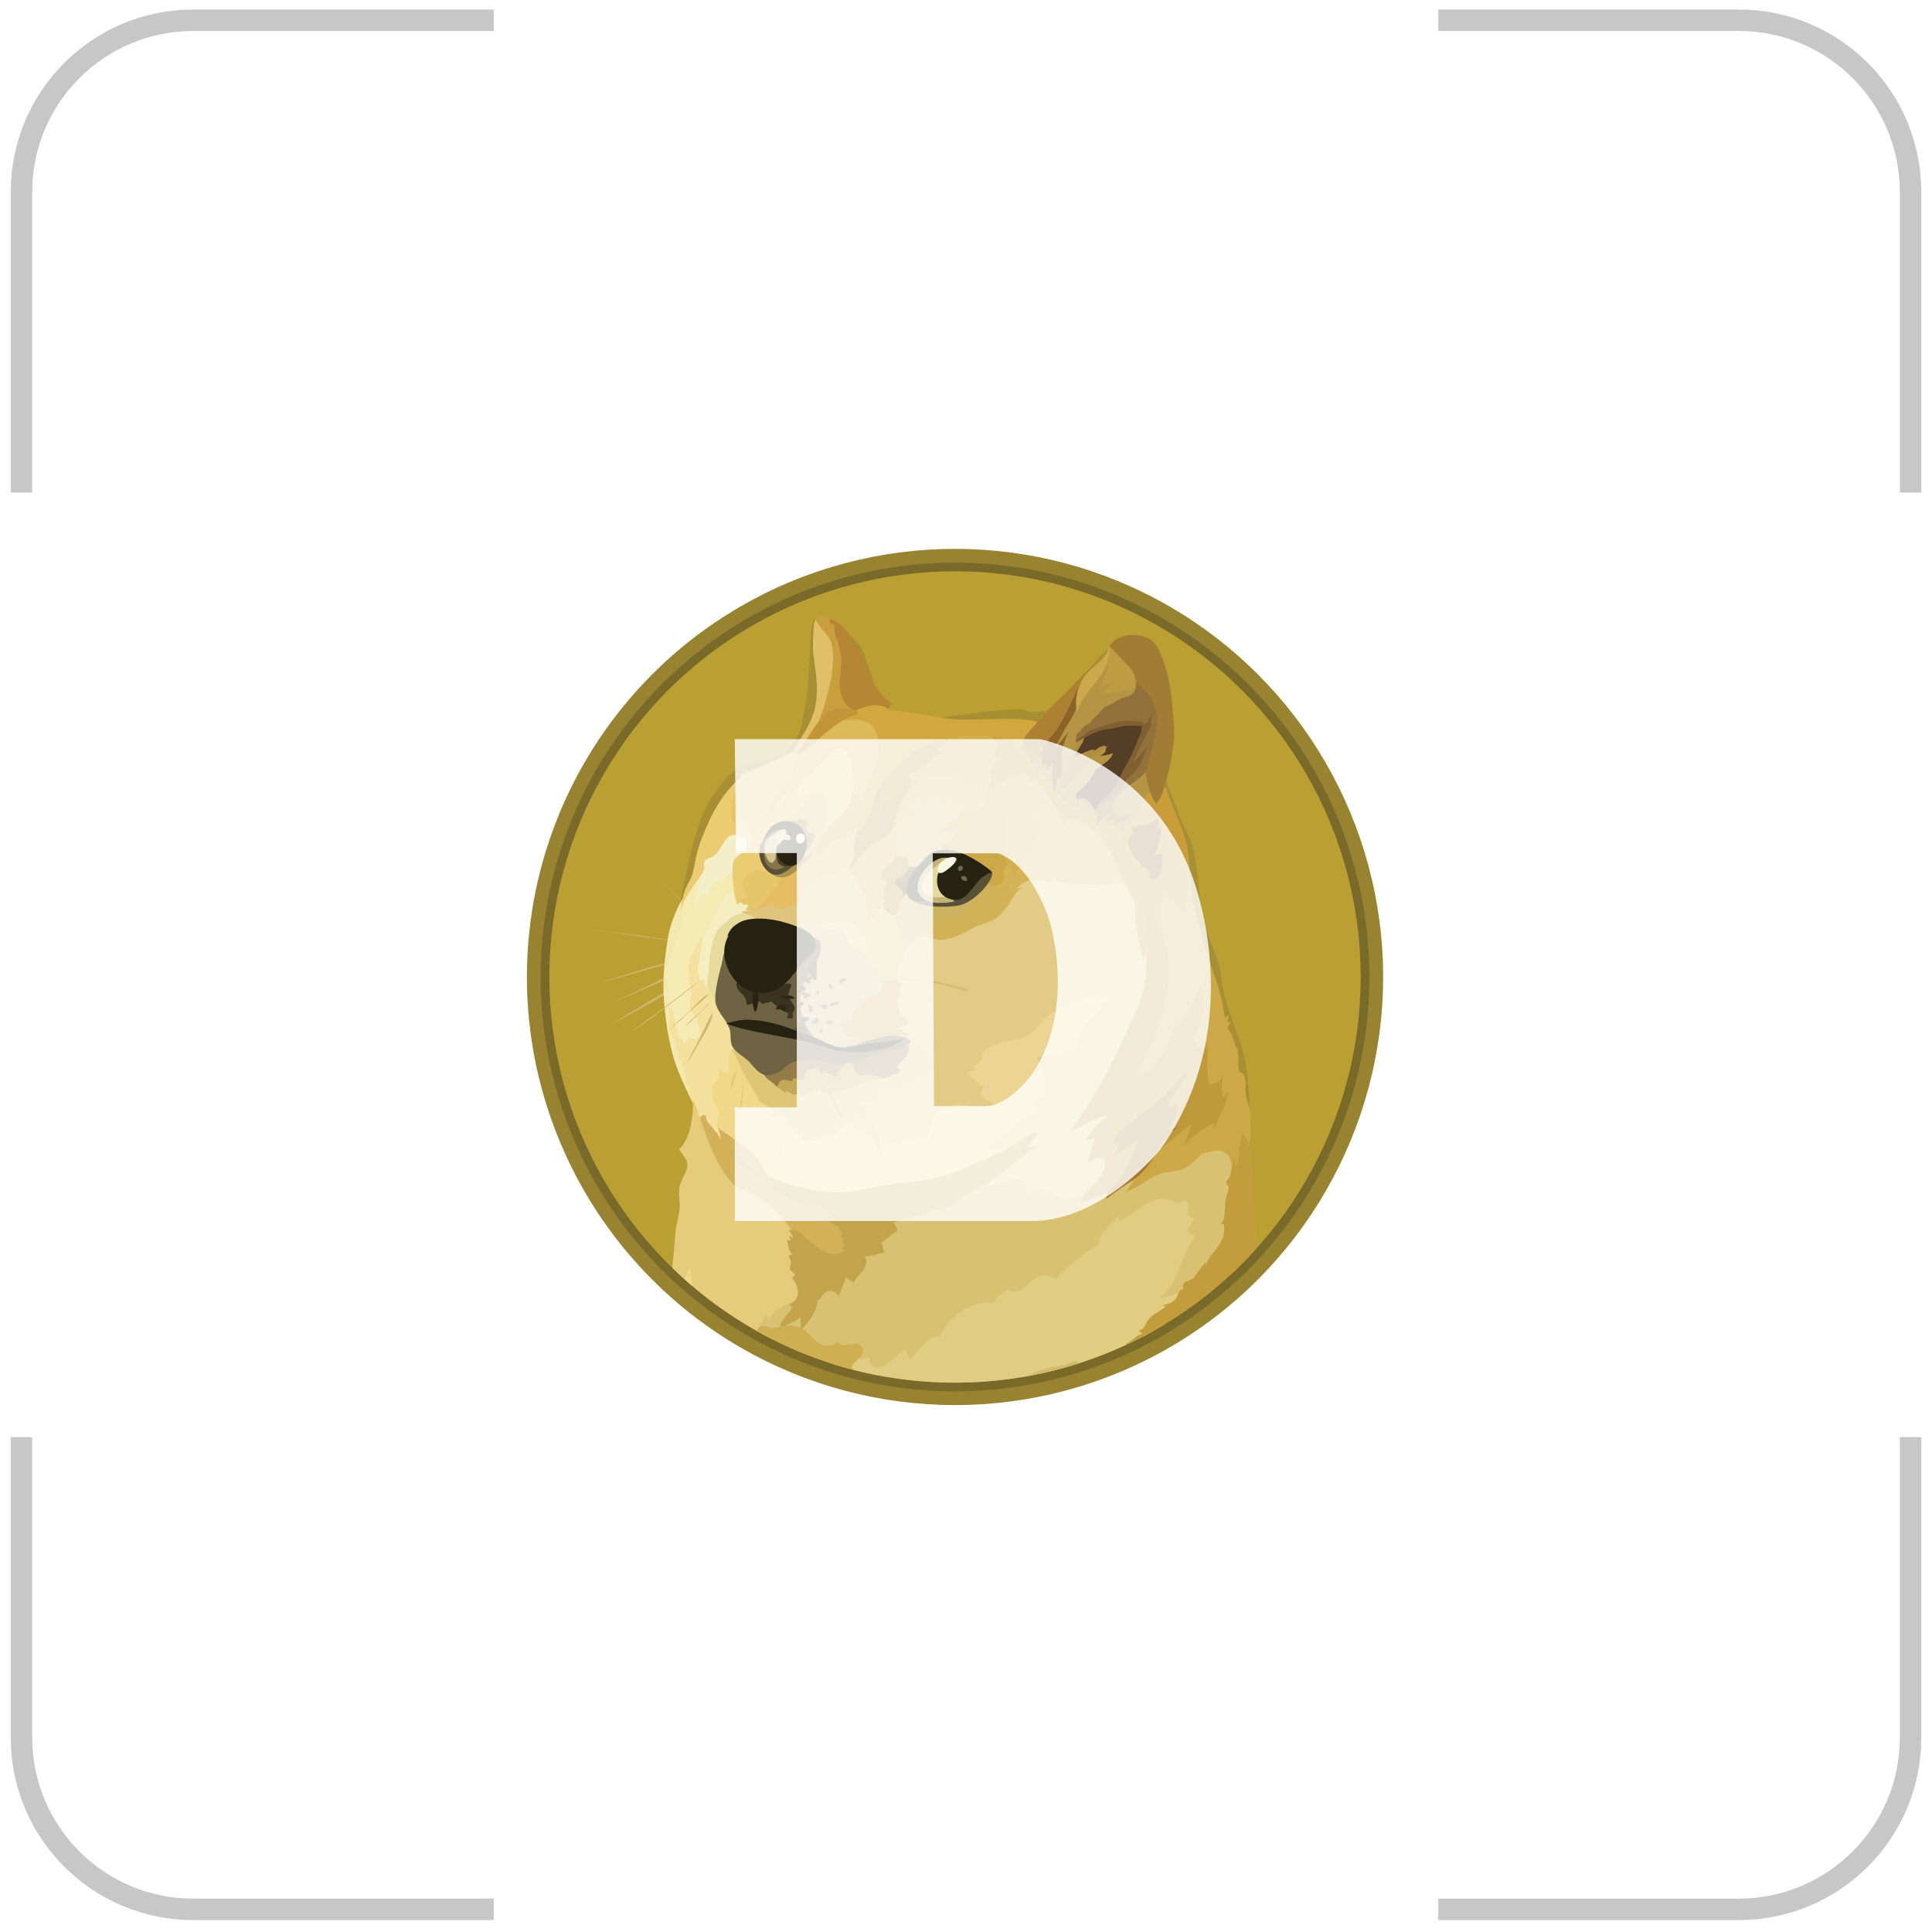 <svg width="88" height="88" viewBox="0 0 88 88" fill="none" xmlns="http://www.w3.org/2000/svg">
<g filter="url(#filter0_di_1178_9356)">
<rect x="12" y="12" width="64" height="64" rx="10" fill="white"/>
<path d="M51.535 36.279L33.946 33.042L43.203 56.334L56.101 40.62L51.535 36.279ZM51.252 37.705L53.944 40.263L46.585 41.595L51.252 37.705ZM44.986 41.328L37.23 34.895L49.907 37.228L44.986 41.328ZM44.434 42.466L43.169 52.923L36.35 35.76L44.434 42.466ZM45.604 43.021L53.753 41.546L44.406 52.933L45.604 43.021Z" fill="white"/>
</g>
<g clip-path="url(#clip0_1178_9356)">
<path d="M22.49 0.923H8.801C4.481 0.923 0.979 4.425 0.979 8.746V22.434M65.512 0.923H79.201C83.521 0.923 87.023 4.425 87.023 8.746V22.434M87.023 65.457V79.145C87.023 83.466 83.521 86.968 79.201 86.968H65.512M22.49 86.968H8.801C4.481 86.968 0.979 83.466 0.979 79.145V65.457" stroke="black" stroke-opacity="0.22" stroke-width="0.978"/>
<circle cx="43.663" cy="44.337" r="17.387" fill="white"/>
<path d="M37.628 44.401C37.572 45.365 38.314 46.19 39.278 46.245C39.312 46.245 39.347 46.245 39.382 46.245C40.352 46.245 41.136 45.462 41.129 44.491C41.129 43.52 40.345 42.737 39.375 42.744C38.446 42.744 37.676 43.472 37.628 44.401Z" fill="#0033AD"/>
<path d="M31.097 43.95C30.785 43.929 30.514 44.172 30.501 44.484C30.487 44.796 30.722 45.066 31.034 45.08C31.346 45.101 31.61 44.858 31.631 44.547C31.651 44.234 31.409 43.971 31.097 43.95V43.95Z" fill="#0033AD"/>
<path d="M37.517 34.237C37.794 34.099 37.905 33.752 37.767 33.475C37.628 33.197 37.281 33.086 37.004 33.225C36.727 33.364 36.616 33.703 36.754 33.981C36.893 34.265 37.233 34.383 37.517 34.237C37.51 34.237 37.517 34.237 37.517 34.237Z" fill="#0033AD"/>
<path d="M39.292 37.336C39.722 37.121 39.895 36.594 39.68 36.165C39.465 35.735 38.938 35.561 38.508 35.776C38.078 35.991 37.905 36.518 38.12 36.948C38.335 37.378 38.862 37.551 39.292 37.336Z" fill="#0033AD"/>
<path d="M33.315 39.465C33.648 39.68 34.092 39.589 34.314 39.257C34.529 38.924 34.439 38.48 34.106 38.258C33.773 38.043 33.329 38.133 33.107 38.466V38.466C32.886 38.799 32.983 39.25 33.315 39.465Z" fill="#0033AD"/>
<path d="M34.376 43.638C33.891 43.611 33.482 43.978 33.454 44.463C33.426 44.949 33.794 45.358 34.279 45.385C34.764 45.413 35.173 45.046 35.201 44.56V44.56C35.229 44.082 34.861 43.666 34.376 43.638Z" fill="#0033AD"/>
<path d="M33.413 49.511C33.059 49.691 32.913 50.121 33.094 50.481C33.274 50.835 33.704 50.98 34.064 50.8C34.418 50.62 34.563 50.19 34.383 49.83V49.83C34.203 49.476 33.766 49.33 33.413 49.511V49.511Z" fill="#0033AD"/>
<path d="M36.81 41.829C37.288 42.141 37.926 42.009 38.231 41.531C38.543 41.052 38.411 40.414 37.933 40.109C37.454 39.797 36.817 39.929 36.511 40.408C36.2 40.879 36.331 41.517 36.81 41.829V41.829Z" fill="#0033AD"/>
<path d="M47.59 37.267C47.993 37.53 48.54 37.419 48.804 37.017C49.067 36.615 48.956 36.068 48.554 35.804C48.152 35.541 47.604 35.651 47.341 36.054V36.054C47.071 36.463 47.181 37.003 47.59 37.267V37.267Z" fill="#0033AD"/>
<path d="M49.379 34.182C49.643 34.355 49.989 34.279 50.163 34.015C50.336 33.752 50.26 33.405 49.996 33.232C49.733 33.059 49.386 33.135 49.213 33.391C49.046 33.655 49.123 34.008 49.379 34.182V34.182Z" fill="#0033AD"/>
<path d="M47.722 42.73C46.758 42.675 45.926 43.416 45.878 44.38C45.822 45.344 46.564 46.176 47.528 46.224C47.563 46.224 47.597 46.224 47.625 46.224C48.589 46.224 49.372 45.441 49.372 44.47C49.379 43.548 48.651 42.779 47.722 42.73V42.73Z" fill="#0033AD"/>
<path d="M39.867 41.704C40.165 42.293 40.768 42.668 41.434 42.668C42.398 42.668 43.181 41.884 43.181 40.914C43.181 40.643 43.119 40.373 42.994 40.123C42.557 39.257 41.503 38.91 40.644 39.347C39.777 39.791 39.43 40.844 39.867 41.704V41.704Z" fill="#0033AD"/>
<path d="M53.588 39.465C53.941 39.284 54.08 38.847 53.9 38.494C53.719 38.14 53.283 38.002 52.929 38.182C52.575 38.362 52.437 38.792 52.61 39.146C52.797 39.499 53.227 39.645 53.588 39.465V39.465Z" fill="#0033AD"/>
<path d="M49.15 40.019C48.644 40.276 48.436 40.893 48.693 41.399C48.949 41.905 49.566 42.113 50.072 41.857C50.579 41.6 50.787 40.983 50.53 40.477C50.273 39.971 49.657 39.77 49.15 40.019Z" fill="#0033AD"/>
<path d="M43.431 33.918C43.826 33.939 44.166 33.634 44.193 33.239C44.221 32.844 43.909 32.504 43.514 32.476C43.119 32.455 42.779 32.753 42.751 33.149C42.73 33.551 43.035 33.891 43.431 33.918V33.918Z" fill="#0033AD"/>
<path d="M43.424 38.446C43.992 38.48 44.478 38.043 44.505 37.475C44.54 36.906 44.103 36.421 43.535 36.393C42.966 36.359 42.481 36.795 42.453 37.364C42.425 37.932 42.855 38.418 43.424 38.446V38.446Z" fill="#0033AD"/>
<path d="M37.85 48.956C38.356 48.699 38.564 48.082 38.307 47.576C38.051 47.07 37.434 46.862 36.928 47.119C36.421 47.375 36.213 47.992 36.47 48.498C36.726 49.004 37.343 49.212 37.85 48.956Z" fill="#0033AD"/>
<path d="M44.089 39.95C43.562 40.761 43.784 41.843 44.596 42.37C45.407 42.897 46.488 42.675 47.015 41.864C47.542 41.052 47.32 39.971 46.509 39.444C46.225 39.257 45.892 39.16 45.552 39.16C44.963 39.16 44.415 39.458 44.089 39.95Z" fill="#0033AD"/>
<path d="M47.133 47.271C46.696 46.405 45.642 46.058 44.783 46.495C43.916 46.931 43.569 47.985 44.006 48.845C44.443 49.712 45.497 50.058 46.356 49.621V49.621C47.216 49.192 47.57 48.152 47.14 47.285C47.14 47.278 47.14 47.278 47.133 47.271Z" fill="#0033AD"/>
<path d="M50.19 47.146C49.712 46.834 49.074 46.966 48.769 47.444C48.457 47.923 48.589 48.561 49.067 48.866C49.546 49.178 50.183 49.046 50.489 48.568C50.8 48.096 50.669 47.458 50.19 47.146V47.146Z" fill="#0033AD"/>
<path d="M53.546 44.519C53.574 44.033 53.206 43.624 52.721 43.597C52.236 43.569 51.827 43.936 51.799 44.422C51.771 44.907 52.139 45.316 52.624 45.344V45.344C53.102 45.371 53.518 44.997 53.546 44.519Z" fill="#0033AD"/>
<path d="M55.965 43.895C55.654 43.874 55.383 44.117 55.369 44.429C55.355 44.741 55.591 45.011 55.903 45.025C56.215 45.046 56.478 44.803 56.499 44.491C56.513 44.179 56.278 43.916 55.965 43.895Z" fill="#0033AD"/>
<path d="M53.685 49.511C53.352 49.296 52.908 49.386 52.686 49.718C52.471 50.051 52.562 50.495 52.894 50.717C53.227 50.932 53.671 50.842 53.893 50.509C54.114 50.176 54.017 49.725 53.685 49.511V49.511Z" fill="#0033AD"/>
<path d="M37.614 54.794C37.35 54.62 37.004 54.697 36.831 54.953C36.657 55.217 36.733 55.563 36.99 55.736C37.253 55.91 37.6 55.834 37.773 55.577V55.577C37.954 55.321 37.877 54.967 37.614 54.794Z" fill="#0033AD"/>
<path d="M49.483 54.738C49.206 54.877 49.095 55.223 49.233 55.501C49.372 55.778 49.719 55.889 49.996 55.75C50.273 55.612 50.384 55.272 50.246 54.995C50.107 54.71 49.767 54.593 49.483 54.738C49.49 54.738 49.483 54.738 49.483 54.738Z" fill="#0033AD"/>
<path d="M42.911 49.025C43.438 48.214 43.216 47.133 42.404 46.599C41.593 46.072 40.512 46.294 39.978 47.105C39.444 47.916 39.673 48.998 40.484 49.531C40.768 49.719 41.101 49.816 41.441 49.816C42.037 49.822 42.585 49.524 42.911 49.025Z" fill="#0033AD"/>
<path d="M39.409 51.708C39.007 51.445 38.46 51.556 38.196 51.958C37.933 52.36 38.044 52.908 38.446 53.171C38.848 53.435 39.395 53.324 39.659 52.922V52.922C39.929 52.52 39.819 51.972 39.409 51.708Z" fill="#0033AD"/>
<path d="M43.493 55.057C43.098 55.036 42.758 55.341 42.73 55.736C42.703 56.132 43.015 56.471 43.41 56.499C43.805 56.52 44.145 56.222 44.172 55.827C44.193 55.424 43.888 55.085 43.493 55.057V55.057Z" fill="#0033AD"/>
<path d="M43.5 50.53C42.931 50.495 42.446 50.932 42.418 51.5C42.384 52.069 42.821 52.554 43.389 52.582C43.958 52.61 44.443 52.18 44.471 51.611C44.505 51.05 44.069 50.557 43.5 50.53V50.53Z" fill="#0033AD"/>
<path d="M47.708 51.639C47.278 51.861 47.105 52.388 47.327 52.818C47.549 53.247 48.076 53.421 48.506 53.199C48.935 52.984 49.109 52.457 48.894 52.027C48.672 51.597 48.145 51.417 47.708 51.639V51.639Z" fill="#0033AD"/>
<circle cx="43.5" cy="44.5" r="19.5" fill="#988430"/>
<circle cx="43.5" cy="44.5" r="18.875" fill="#7A6A2A"/>
<circle cx="43.5" cy="44.5" r="18.478" fill="#BA9F33"/>
<path fill-rule="evenodd" clip-rule="evenodd" d="M32.526 42.417C32.415 42.316 32.299 42.215 32.191 42.114C32.084 42.014 31.974 41.913 31.863 41.812L31.535 41.5C31.481 41.446 31.425 41.399 31.371 41.345C31.317 41.298 31.254 41.244 31.201 41.197C30.765 40.783 30.327 40.37 29.897 39.956C30.342 40.364 30.778 40.768 31.223 41.181L31.377 41.336C31.431 41.389 31.488 41.437 31.541 41.49L31.869 41.793C31.98 41.894 32.087 41.995 32.198 42.105C32.308 42.215 32.416 42.316 32.526 42.417L32.526 42.417ZM26.745 42.355C26.745 42.355 28.329 42.519 29.102 42.629C29.818 42.73 32.059 43.074 32.059 43.074L26.745 42.355ZM26.745 42.355C27.19 42.393 27.635 42.44 28.08 42.487C28.307 42.51 28.525 42.535 28.743 42.557L29.077 42.595C29.187 42.61 29.295 42.626 29.405 42.642L30.73 42.853L31.393 42.964C31.611 43.002 31.828 43.043 32.056 43.081C31.838 43.059 31.611 43.027 31.393 42.995L30.73 42.901L29.405 42.705C29.295 42.69 29.187 42.667 29.077 42.652L28.742 42.613C28.525 42.591 28.297 42.559 28.08 42.534C27.635 42.481 27.19 42.424 26.745 42.354L26.745 42.355ZM31.901 43.487C31.901 43.487 30.21 43.916 29.639 44.08C29.077 44.235 27.376 44.752 27.376 44.752L31.901 43.487L31.901 43.487Z" fill="#CFB66C"/>
<path fill-rule="evenodd" clip-rule="evenodd" d="M31.901 43.487C31.525 43.597 31.152 43.705 30.771 43.806L29.642 44.109C29.266 44.219 28.893 44.327 28.518 44.437L27.957 44.592C27.771 44.645 27.581 44.692 27.389 44.746C27.575 44.684 27.764 44.62 27.951 44.566L28.512 44.387C28.888 44.27 29.261 44.159 29.635 44.043C30.017 43.948 30.393 43.847 30.774 43.755C31.137 43.664 31.519 43.572 31.901 43.487V43.487V43.487ZM27.613 45.794C27.799 45.724 29.945 44.724 30.443 44.491C30.693 44.374 31.418 44.116 31.418 44.116L27.613 45.794Z" fill="#CFB66C"/>
<path fill-rule="evenodd" clip-rule="evenodd" d="M27.613 45.794C27.777 45.731 27.932 45.655 28.089 45.582L28.556 45.365L29.494 44.913C29.805 44.765 30.109 44.601 30.431 44.462C30.595 44.393 30.759 44.336 30.923 44.282L31.172 44.203C31.257 44.181 31.336 44.156 31.422 44.134C31.11 44.282 30.782 44.409 30.469 44.554C30.157 44.708 29.838 44.835 29.516 44.973L28.563 45.393C28.243 45.522 27.931 45.661 27.613 45.794V45.794H27.613ZM27.821 46.667C27.821 46.667 29.765 45.528 30.433 45.162C30.784 44.967 31.916 44.405 31.916 44.405L27.821 46.667Z" fill="#CFB66C"/>
<path fill-rule="evenodd" clip-rule="evenodd" d="M27.821 46.668C28.149 46.466 28.484 46.261 28.818 46.053L29.317 45.749C29.488 45.649 29.652 45.554 29.826 45.453C29.996 45.352 30.16 45.251 30.333 45.157C30.416 45.105 30.503 45.061 30.592 45.024L30.857 44.892C31.207 44.721 31.558 44.547 31.927 44.399C31.592 44.611 31.248 44.791 30.905 44.977C30.734 45.071 30.561 45.157 30.39 45.251C30.22 45.346 30.056 45.447 29.882 45.538C29.712 45.639 29.548 45.734 29.374 45.825L28.86 46.106L27.822 46.668V46.668H27.821ZM31.901 44.655C31.901 44.655 30.692 45.582 30.301 45.879C29.91 46.175 28.758 47.008 28.758 47.008L31.901 44.655V44.655Z" fill="#CFB66C"/>
<path fill-rule="evenodd" clip-rule="evenodd" d="M38.836 52.136L38.218 50.965L38.578 49.501L41.143 48.51L40.051 46.27L40.591 44.008L41.604 41.982L44.734 41.49L47.034 39.297L52.001 39.672L52.975 44.983L51.098 51.669L50.029 55.13L45.693 55.295L43.68 53.9L41.323 52.915L38.836 52.136V52.136Z" fill="#E2CC85"/>
<path fill-rule="evenodd" clip-rule="evenodd" d="M46.441 52.098C46.441 52.098 45.841 52.373 44.819 52.309C44.523 51.912 42.45 51.726 42.45 51.726C42.45 51.726 42.191 51.647 41.733 51.836C41.273 52.023 40.837 52 40.43 52.101C40.023 52.202 39.619 51.672 39.307 51.562C38.995 51.445 38.581 51.164 38.581 51.164L37.708 51.079L35.953 50.337L33.166 47.561L32.409 48.746L32.175 50.214L33.018 51.952L35.287 54.019L39.71 55.142L42.333 54.37L45.617 52.981L46.441 52.098V52.098Z" fill="#F1D789"/>
<path fill-rule="evenodd" clip-rule="evenodd" d="M30.724 42.285L31.286 40.584L31.955 39.486L34.11 39.306L33.463 41.193L31.661 44.399L32.409 47.261L31.084 47.923L30.677 47.299L30.349 45.866L30.326 44.257L30.724 42.285V42.285Z" fill="#F4ECB4"/>
<path fill-rule="evenodd" clip-rule="evenodd" d="M33.141 51.981L32.728 51.404C32.728 51.404 32.617 51.129 32.68 50.89C32.743 50.647 32.734 50.631 32.703 50.539C32.671 50.448 32.406 50.132 32.422 49.861C32.437 49.586 32.4 49.495 32.601 49.277C32.813 49.066 32.75 48.7 32.75 48.7L33.024 48.87L33.087 48.776C33.087 48.776 33.188 48.854 33.188 48.977C33.21 48.807 33.118 48.018 33.326 47.838C33.535 47.659 33.904 48.681 33.904 48.681L33.677 47.198L33.093 45.677L32.055 44.289L31.992 42.758V42.626C31.992 42.626 31.516 43.358 31.383 43.936C31.288 44.334 31.516 44.816 31.468 45.388C31.43 45.956 31.383 45.911 31.522 46.136C31.661 46.361 31.998 46.824 31.866 47.159C31.749 47.446 31.352 47.244 31.352 47.244C31.352 47.244 31.273 47.477 31.165 47.563C31.128 47.424 31.087 47.336 31.011 47.251C31.004 47.304 30.989 47.377 30.989 47.377C30.989 47.377 30.919 47.159 30.85 46.885C30.755 46.519 30.654 46.036 30.563 45.777C30.525 45.925 30.43 46.377 30.43 46.377L30.484 47.071L30.743 48.024L30.992 48.648L31.235 49.411L31.446 49.924L31.617 50.316L31.765 51.196L32.481 51.953L32.863 52.124L33.141 51.982V51.982L33.141 51.981Z" fill="#F3E19D"/>
<path fill-rule="evenodd" clip-rule="evenodd" d="M31.099 40.897C31.099 40.897 30.585 41.77 30.437 42.651C30.289 43.532 30.156 44.462 30.25 45.661C30.344 46.87 30.524 47.611 30.669 48.141C30.919 49.022 31.566 50.246 31.566 50.246L31.588 50.199C31.479 49.992 31.392 49.776 31.329 49.552C31.244 49.217 31.212 48.82 31.133 48.64C31.064 48.46 30.947 48.305 30.89 48.084C30.837 47.873 30.828 47.539 30.663 47.289C30.594 47.188 30.508 46.923 30.483 46.658C30.451 46.261 30.499 45.816 30.461 45.45C30.392 44.841 30.344 44.428 30.407 44.109C30.47 43.79 30.799 42.885 31.001 42.165C31.133 41.704 31.054 41.316 31.297 40.916C31.54 40.518 31.689 40.168 31.742 39.925C31.805 39.704 31.099 40.897 31.099 40.897V40.897H31.099Z" fill="#F2E8B0"/>
<path fill-rule="evenodd" clip-rule="evenodd" d="M33.539 40.546C33.539 40.546 33.274 40.625 33.147 40.764C33.021 40.897 32.968 41.007 32.797 41.231C32.627 41.455 32.617 41.638 32.478 41.919C32.34 42.194 32.033 42.607 31.995 42.755C31.958 42.903 31.895 43.597 31.816 43.926C31.746 44.254 31.895 44.658 31.895 44.658L32.074 44.62C32.074 44.62 32.074 44.853 32.254 45.011C32.434 45.166 32.466 44.487 32.466 44.487L33.138 42.219L34.15 41.531L34.261 40.975L33.538 40.546V40.546H33.539Z" fill="#F5EEC0"/>
<path fill-rule="evenodd" clip-rule="evenodd" d="M34.031 41.575C34.031 41.575 33.554 41.606 33.321 41.777C33.226 41.846 33.188 41.903 33.087 41.988C32.901 42.143 32.712 42.285 32.621 42.488C32.52 42.689 32.409 42.995 32.333 43.573C32.302 43.816 32.302 44.04 32.28 44.236C32.248 44.501 32.201 44.712 32.226 44.86C32.258 45.163 32.57 45.32 32.6 45.664L33.247 45.336L33.856 42.935L35.15 42.124L34.418 41.303L34.03 41.574V41.574L34.031 41.575Z" fill="#E6DB9D"/>
<path fill-rule="evenodd" clip-rule="evenodd" d="M30.618 57.745C30.621 57.721 30.623 57.698 30.626 57.673C30.721 56.862 30.737 56.247 30.806 55.862C30.907 55.317 30.976 55.114 30.96 54.909C30.938 54.581 30.913 54.342 30.945 54.089C30.992 53.755 31.32 53.357 31.311 53.082C31.305 52.865 31.194 52.723 31.099 52.59C31.005 52.458 30.929 52.347 30.929 52.347C30.929 52.347 31.576 51.902 31.57 50.11C31.583 50.114 31.596 50.119 31.608 50.126L31.926 51.031L32.144 51.296L32.98 52.855L34.056 53.9L35.646 54.969L36.644 56.054L36.744 58.948L35.441 60.639L35.228 61.026C33.532 60.174 31.978 59.068 30.618 57.745L30.618 57.745Z" fill="#E5CB7A"/>
<path fill-rule="evenodd" clip-rule="evenodd" d="M34.599 60.513C34.599 60.513 34.621 60.154 34.917 59.92C34.965 59.999 34.996 60.075 34.987 60.132C35.041 60.037 35.416 59.431 36.265 59.273C37.114 59.119 37.319 58.5 37.319 58.5L39.12 56.863L41.181 54.966L43.686 54.086L44.857 53.799C44.857 53.799 44.879 53.884 44.835 54.073C45.053 54.058 45.535 53.947 46.037 53.77C46.239 53.692 46.428 53.66 46.529 53.764C46.678 53.903 46.7 54.231 46.709 54.427C46.952 54.373 47.233 54.14 47.458 54.162C47.818 54.2 48.136 54.622 48.502 54.622C48.985 54.622 49.203 54.326 49.541 54.092C49.742 53.953 50.033 53.78 50.197 53.663C50.588 53.376 54.728 52.111 54.728 52.111L56.179 52.205L56.413 53.764L56.288 57.839C56.273 57.853 56.257 57.869 56.242 57.884L49.642 61.33L40.494 62.733C38.445 62.398 36.468 61.718 34.646 60.721L34.599 60.513V60.513L34.599 60.513Z" fill="#D8C173"/>
<path fill-rule="evenodd" clip-rule="evenodd" d="M31.173 58.264C31.303 57.992 31.42 57.764 31.44 57.683C31.457 57.847 31.486 58.207 31.546 58.589C31.42 58.482 31.296 58.373 31.173 58.263V58.264Z" fill="#F1D789"/>
<path fill-rule="evenodd" clip-rule="evenodd" d="M37.855 62.098L39.038 61.769L39.139 61.801C39.139 61.801 39.193 61.832 39.193 61.94C39.341 61.854 39.467 61.87 39.559 61.813C39.606 61.914 39.653 62.249 39.862 62.29C40.079 62.337 40.313 62.195 40.55 62.015C40.783 61.829 41.049 61.596 41.25 61.501C41.324 61.637 41.389 61.777 41.446 61.921C41.711 61.709 42.171 60.851 42.828 60.867C43.017 60.418 43.334 60.036 43.739 59.766C44.348 59.352 44.73 59.321 45.206 59.358C45.396 59.113 45.629 58.904 45.894 58.743C45.973 58.775 46.191 58.907 46.462 58.781C46.737 58.655 47.046 58.166 47.453 58.103C47.672 58.073 47.895 58.119 48.084 58.235C48.084 58.235 49.27 57.058 50.088 56.667C50.056 56.572 49.993 56.216 50.952 55.427C51.006 55.474 50.968 55.607 51.006 55.614C51.021 55.614 51.255 55.513 51.552 55.286C51.918 55.011 52.356 54.724 52.621 54.645C53.12 54.497 53.65 54.8 53.65 54.8C53.695 54.768 53.745 54.745 53.798 54.73C53.924 54.708 54.016 54.693 54.085 54.668C54.079 54.832 54.17 55.113 54.085 55.356C54.184 55.411 54.289 55.456 54.397 55.488C54.344 55.605 54.227 55.902 54.031 56.044C54.195 56.123 54.217 56.214 54.451 56.293C54.356 56.426 54.201 56.653 54.132 56.793C54.063 56.941 53.813 57.556 53.703 57.789C53.586 58.023 53.429 58.452 53.353 58.538C53.277 58.624 53.002 58.989 52.791 59.169C52.978 59.1 53.744 58.866 54.069 58.778C53.972 58.92 53.482 59.647 53.011 60.347C48.446 63.083 42.923 63.722 37.854 62.101L37.855 62.098Z" fill="#E0CD81"/>
<path fill-rule="evenodd" clip-rule="evenodd" d="M34.109 41.49C34.109 41.49 33.834 41.49 33.781 41.528C33.727 41.566 34.055 41.645 34.156 41.682C34.257 41.72 34.475 41.894 34.532 42.033C34.585 42.165 36.504 42.938 36.504 42.938L37.861 42.869L38.328 42.222L37.438 41.443L38.062 39.603L37.236 39.736L35.248 40.922L34.251 41.303L34.109 41.49V41.49Z" fill="#DFC57C"/>
<path fill-rule="evenodd" clip-rule="evenodd" d="M37.088 42.099C37.128 42.163 37.2 42.202 37.276 42.2C37.556 42.2 37.815 42.269 37.922 42.411C38.102 42.638 38.601 43.364 38.601 43.364L39.793 43.793L39.87 42.389L38.567 41.483L37.084 42.029V42.099H37.088L37.088 42.099Z" fill="#E5CC7C"/>
<path fill-rule="evenodd" clip-rule="evenodd" d="M36.855 42.62C36.855 42.62 37.072 42.635 37.347 42.534C37.621 42.433 38.072 42.216 38.268 42.301C38.542 42.418 38.486 42.784 38.782 43.112C38.962 43.314 39.29 43.308 39.477 43.526C39.663 43.743 40.303 43.642 40.303 43.642L40.546 44.953L39.571 46.202L39.252 47.755H37.934L36.73 47.277L36.136 45.842L36.433 44.39L36.855 42.62V42.62Z" fill="#D2C281"/>
<path fill-rule="evenodd" clip-rule="evenodd" d="M39.404 42.682C39.437 42.693 39.471 42.698 39.505 42.698C39.467 42.73 39.388 42.799 39.42 42.979C39.452 43.159 39.553 43.386 39.467 43.525C39.535 43.599 39.586 43.687 39.616 43.784C39.669 43.938 39.685 44.08 40.035 44.102C39.985 44.133 39.938 44.171 39.897 44.213C39.897 44.213 40.139 44.424 40.263 44.62C40.389 44.614 40.723 44.51 40.723 44.51L40.793 44.558L40.941 44.495C40.941 44.495 40.802 44.442 40.903 44.104C40.998 43.807 41.083 43.823 41.09 43.801C41.097 43.779 41.16 43.467 41.16 43.34C41.207 43.177 41.245 42.678 41.245 42.678L41.144 41.577L40.576 41.233L40.114 40.787L39.679 41.608L39.392 41.894L39.37 42.603L39.404 42.682V42.682Z" fill="#E2C270"/>
<path fill-rule="evenodd" clip-rule="evenodd" d="M40.77 41.761C40.77 41.761 40.871 42.048 40.91 42.269C40.923 42.226 40.93 42.182 40.931 42.137C40.931 42.137 41.01 42.572 41.026 42.752C41.057 42.746 41.088 42.736 41.095 42.768C41.102 42.799 41.174 43.15 41.158 43.345C41.289 43.129 41.471 42.947 41.688 42.815C41.814 42.736 41.962 42.651 42.117 42.645C42.36 42.639 42.537 42.8 42.827 42.8C43.527 42.8 44.162 42.285 44.629 42.127C44.972 42.011 45.269 41.925 45.477 41.736C45.578 41.651 45.758 41.462 45.922 41.181C46.14 40.806 46.367 40.48 46.594 40.439C46.492 40.458 46.387 40.466 46.282 40.461C46.282 40.461 46.352 40.392 46.47 40.297C46.587 40.203 46.728 40.086 46.93 40.086C47.29 40.086 47.47 40.139 47.672 40.139C47.874 40.133 47.99 40.086 47.99 40.086C47.99 40.086 48.202 40.234 48.678 40.234C49.155 40.24 49.473 40.281 49.723 40.304C49.972 40.326 50.808 40.234 51.048 40.241C51.204 40.247 51.358 40.285 51.499 40.352L50.726 38.105L47.949 35.678L46.296 36.849L43.752 39.392L41.291 40.304L40.777 40.881V41.761H40.77Z" fill="#CCB360"/>
<path fill-rule="evenodd" clip-rule="evenodd" d="M46.293 40.474C46.293 40.474 46.362 40.404 46.479 40.31C46.595 40.215 46.737 40.098 46.939 40.098C47.299 40.098 47.479 40.152 47.681 40.152C47.883 40.146 47.999 40.098 47.999 40.098C47.999 40.098 48.211 40.246 48.687 40.246C49.164 40.252 49.483 40.294 49.732 40.316C49.981 40.338 50.817 40.246 51.057 40.253C51.213 40.259 51.367 40.297 51.508 40.364L51.158 39.351L50.751 38.578L49.59 37.306C49.59 37.306 48.196 36.486 48.186 36.479C48.179 36.473 47.703 36.347 47.703 36.347L46.441 37.111L45.295 40.074L45.273 40.697L46.015 41.048C46.201 40.736 46.406 40.486 46.599 40.455C46.425 40.473 46.292 40.473 46.292 40.473V40.473L46.293 40.474Z" fill="#D5B457"/>
<path fill-rule="evenodd" clip-rule="evenodd" d="M46.277 40.685C46.166 40.691 46.075 40.669 46.05 40.591C45.955 40.326 45.879 40.288 45.8 40.288C45.721 40.288 45.614 40.458 45.55 40.474C45.487 40.489 45.412 40.278 45.412 40.278L45.342 40.247C45.342 40.247 44.935 40.512 44.648 40.824C44.361 41.136 43.891 41.667 43.68 41.761C43.468 41.855 42.742 41.887 42.494 41.941C42.246 41.995 41.97 42.175 41.932 42.215C41.895 42.257 42.043 42.301 42.065 42.342C42.087 42.379 41.822 42.364 41.8 42.404C41.784 42.436 41.862 42.615 41.901 42.707C41.969 42.673 42.043 42.655 42.118 42.653C42.361 42.647 42.538 42.808 42.828 42.808C43.529 42.808 44.163 42.294 44.63 42.136C44.974 42.019 45.271 41.934 45.479 41.744C45.58 41.659 45.76 41.47 45.924 41.189C46.044 40.997 46.161 40.817 46.278 40.684V40.684L46.277 40.685Z" fill="#D2B257"/>
<path fill-rule="evenodd" clip-rule="evenodd" d="M36.23 56.301C36.23 56.301 36.168 56.067 35.59 55.465C35.426 55.294 35.325 55.153 35.214 55.051C34.94 54.793 34.779 54.723 34.583 54.575C34.154 54.256 33.687 54.256 33.328 53.865C32.968 53.474 32.549 52.726 32.258 51.962C31.971 51.199 31.892 50.956 31.892 50.934C31.892 50.912 31.971 50.763 32.071 50.785C32.172 50.807 32.172 51.003 32.198 51.05C32.248 51.128 32.305 51.201 32.368 51.268C32.516 51.439 32.728 51.642 32.835 51.947C32.813 51.688 32.724 51.401 32.724 51.401C32.724 51.401 33.28 51.751 33.753 52.117C34.23 52.483 34.425 52.609 34.564 52.843C34.703 53.076 35.031 53.691 35.188 53.871C35.345 54.051 37.497 54.73 37.497 54.73L38.521 55.493L39.029 56.606L38.631 57.23L37.867 57.395L36.627 56.839L36.23 56.301V56.301V56.301Z" fill="#D2B159"/>
<path fill-rule="evenodd" clip-rule="evenodd" d="M33.475 52.464C33.475 52.464 33.734 52.877 34.365 53.269C34.933 53.613 35.832 53.925 36.634 54.111C37.094 54.222 37.555 54.307 37.969 54.313C39.082 54.329 39.849 54.011 40.799 53.906C41.313 53.853 41.944 53.812 42.601 53.657C43.443 53.455 43.942 53.227 44.62 52.908C45.112 52.681 45.564 52.51 45.929 52.293C46.444 51.99 46.819 51.652 47.255 51.551C47.201 51.7 47.145 51.965 46.715 52.239C46.943 52.233 47.255 52.217 47.255 52.217C47.255 52.217 46.952 52.397 46.419 52.801C46.09 53.05 45.655 53.473 45.21 53.754C44.923 53.934 44.611 54.066 44.406 54.173C43.906 54.448 43.705 54.587 43.377 54.922C43.494 54.916 43.503 54.922 43.503 54.922C43.503 54.922 43.09 54.976 42.793 55.133C42.731 55.133 42.623 55.111 42.434 55.165C42.285 55.212 42.09 55.32 41.888 55.376C41.6 55.462 41.506 55.424 41.506 55.424L41.553 55.519C41.553 55.519 41.179 55.512 41.054 55.525C41.076 55.531 41.07 55.541 41.07 55.541C41.048 55.544 41.027 55.552 41.007 55.562C40.947 55.602 40.881 55.63 40.812 55.648C40.774 55.654 40.742 55.654 40.695 55.663C40.711 55.701 40.834 55.913 40.891 56.038C40.843 56.069 40.133 56.606 40.133 56.606C40.155 56.641 40.173 56.678 40.187 56.716C40.209 56.786 40.219 56.887 40.241 56.934C40.294 57.029 40.326 57.044 40.326 57.044C40.326 57.044 40.241 57.06 40.092 57.098C39.966 57.13 39.811 57.183 39.593 57.215C39.526 57.223 39.459 57.229 39.391 57.23C39.423 57.3 39.561 57.565 39.306 57.871C39.05 58.177 38.971 58.221 38.892 58.417C38.853 58.387 38.811 58.361 38.766 58.338C38.681 58.3 38.564 58.243 38.523 58.167C38.499 58.269 38.468 58.368 38.429 58.464C38.35 58.675 38.233 58.884 38.211 59.042C38.126 58.947 37.968 58.761 37.75 58.799C37.533 58.837 37.359 59.133 37.321 59.218C37.321 59.165 37.283 59.124 37.274 59.187C37.268 59.256 37.148 59.982 36.479 60.569C36.473 60.42 36.473 60.092 36.457 59.985C36.394 60.047 36.318 60.14 35.864 60.335C35.419 60.531 35.489 60.727 35.489 60.727C35.489 60.727 35.451 60.415 35.691 60.086C35.934 59.758 36.082 59.603 36.082 59.578C36.078 59.552 36.068 59.528 36.051 59.508C36.019 59.477 35.956 59.439 35.956 59.414C35.994 59.398 36.37 59.218 36.347 58.846C36.325 58.512 36.184 58.338 36.082 58.215C36.067 58.199 36.231 58.083 36.209 58.045C36.193 58.023 35.991 57.874 35.966 57.795C35.972 57.748 35.982 57.701 35.997 57.656C36.019 57.587 36.035 57.539 36.029 57.492C36.013 57.413 35.928 57.196 35.903 57.173C35.925 57.18 36.082 57.173 36.082 57.173C36.082 57.173 35.956 56.971 35.934 56.877C35.912 56.782 35.865 56.533 35.84 56.486C35.893 56.492 36.026 56.501 36.026 56.486C36.032 56.438 35.909 56.359 35.963 56.298C36.001 56.305 36.074 56.336 36.143 56.425C36.105 56.324 36.042 56.128 35.909 56.049C35.972 56.027 36.184 55.97 36.37 56.081C36.556 56.191 36.62 56.346 36.62 56.346C36.62 56.346 36.73 56.431 36.901 56.557C37.096 56.712 37.345 56.932 37.743 57.087C37.828 57.135 38.046 57.135 38.204 57.103C38.273 57.087 38.338 57.06 38.399 57.024C38.421 57.011 38.445 57.001 38.469 56.992C38.435 56.925 38.396 56.859 38.352 56.797C38.406 56.797 38.469 56.803 38.469 56.803C38.469 56.803 38.507 56.718 38.336 56.554C38.374 56.516 38.422 56.491 38.422 56.427C38.368 56.421 38.273 56.342 38.251 56.311C38.283 56.289 38.33 56.216 38.384 56.194C38.336 56.156 38.22 55.998 38.166 55.983C38.217 55.964 38.267 55.94 38.314 55.913C38.314 55.913 38.049 55.844 37.964 55.787C37.879 55.725 37.753 55.617 37.677 55.585C37.598 55.553 37.459 55.538 37.402 55.475C37.456 55.49 37.541 55.475 37.604 55.475C37.652 55.475 37.674 55.481 37.689 55.481C37.683 55.459 37.683 55.411 37.806 55.396C37.865 55.387 37.923 55.369 37.977 55.342C37.977 55.342 37.86 55.336 37.727 55.21C37.594 55.083 37.484 54.982 37.408 54.967C37.33 54.951 37.181 55.02 37.09 55.014C36.964 54.998 36.91 54.935 36.91 54.935C36.91 54.935 36.49 54.973 35.559 54.405C34.755 53.913 34.404 53.477 34.404 53.477C34.329 53.45 34.256 53.416 34.187 53.376C33.884 53.219 33.464 52.89 33.477 52.461V52.461L33.475 52.464Z" fill="#C2A44D"/>
<path fill-rule="evenodd" clip-rule="evenodd" d="M45.084 33.526C45.157 33.549 45.222 33.593 45.271 33.652C45.419 33.822 45.514 34.144 45.176 34.488C45.309 34.535 45.364 34.55 45.479 34.535C45.363 34.674 45.098 34.971 45.082 35.23C45.066 35.441 45.199 35.504 45.199 35.504C45.199 35.504 44.996 35.737 44.987 36.128C45.083 36.021 45.187 35.921 45.299 35.832C45.533 35.645 45.855 35.434 46.072 35.302C46.069 35.357 46.077 35.413 46.094 35.465C46.094 35.465 46.501 35.131 46.843 35.279C46.998 35.349 46.928 35.567 46.928 35.567C46.928 35.567 47.14 35.488 47.288 35.636C47.436 35.784 47.646 36.167 47.754 36.315C47.801 36.385 47.924 36.517 48.05 36.722C48.222 37.009 48.366 37.313 48.479 37.628C48.486 37.464 48.526 37.208 48.994 37.369C49.461 37.533 49.991 37.877 50.435 38.554C50.88 39.232 50.991 39.997 51.215 40.288C51.442 40.569 51.675 41.036 51.691 41.231C51.707 41.427 51.622 42.058 52.089 43.765C52.221 43.235 52.423 42.058 52.423 42.058L52.534 41.02L52.66 37.808L49.306 35.021L46.684 33.118L44.977 33.282L45.084 33.526V33.526L45.084 33.526Z" fill="#CAA13E"/>
<path fill-rule="evenodd" clip-rule="evenodd" d="M51.316 38.306C51.316 38.306 51.268 37.994 50.48 37.464C49.691 36.94 49.075 36.94 48.508 36.495C48.072 36.145 47.618 35.34 47.322 35.075C47.035 34.813 46.987 34.056 46.987 34.056L47.956 33.245L49.397 31.162L50.615 29.821L51.198 30.633L52.01 31.585L52.461 33.498L52.625 36.296L51.314 38.306L51.316 38.306Z" fill="#B59544"/>
<path fill-rule="evenodd" clip-rule="evenodd" d="M52.291 41.661C52.315 41.236 52.263 40.811 52.136 40.405C51.928 39.758 51.474 38.61 51.263 38.179C51.177 37.703 51.241 37.665 51.332 37.611C51.424 37.558 51.768 37.362 51.956 36.674C52.145 35.987 52.729 35.965 52.729 35.965L53.089 35.7L53.635 37.066L54.111 38.3L54.26 39.243L54.37 40.047L54.111 41.748L52.834 42.903L52.291 41.661V41.661H52.291Z" fill="#C89D3A"/>
<path fill-rule="evenodd" clip-rule="evenodd" d="M34.46 60.618V60.583C34.487 60.566 34.51 60.545 34.529 60.52C34.551 60.489 34.568 60.451 34.583 60.441C34.615 60.426 34.763 60.379 34.842 60.394C34.921 60.409 35.129 60.495 35.24 60.489C35.467 60.482 35.732 60.309 36.151 60.388C36.782 60.505 36.931 60.934 37.297 61.176C37.547 61.347 37.805 61.271 37.843 61.271H37.928C37.944 61.271 38.06 61.139 38.123 61.145C38.25 61.151 38.262 61.255 38.341 61.262C38.527 61.284 38.887 61.167 39.067 61.215C39.175 61.248 39.26 61.333 39.294 61.441C39.332 61.558 39.3 61.706 39.209 61.792C39.013 61.971 38.827 62.142 38.789 62.291C38.837 62.328 38.884 62.367 38.928 62.408C37.367 62.011 35.864 61.409 34.46 60.62V60.618Z" fill="#CEB052"/>
<path fill-rule="evenodd" clip-rule="evenodd" d="M51.262 54.313C51.262 54.313 51.754 53.657 51.925 53.332C52.095 52.997 51.385 48.754 51.385 48.754L52.812 44.081L52.773 42.56C52.773 42.56 52.843 41.156 53.007 40.547C53.203 40.897 53.812 41.32 53.944 41.544C54.007 41.114 54.219 40.209 54.187 39.243C54.304 39.423 54.585 41.231 54.585 41.231L54.866 42.449L55.232 43.743L55.639 45.109L55.882 46.053L56.02 46.28L56.137 46.677L56.248 47.107L56.566 48.113L56.754 48.94L56.902 50.439C56.934 50.553 56.957 50.67 56.971 50.789C56.978 50.953 56.949 51.048 56.949 51.076C56.949 51.105 57.003 51.436 56.981 51.685C56.949 51.935 56.949 52.13 56.754 52.309C56.558 52.488 56.435 53.559 56.435 53.559L56.085 53.325C56.085 53.325 56.154 53.006 55.99 52.716C55.826 52.426 55.507 52.366 55.327 52.413C55.148 52.451 54.788 52.508 54.671 52.609C54.561 52.71 54.289 53.022 54.04 53.164C53.728 53.351 53.22 53.366 52.949 53.429C52.674 53.492 52.371 53.679 52.052 53.896C51.802 54.058 51.538 54.197 51.264 54.312V54.312L51.262 54.313Z" fill="#CCA847"/>
<path fill-rule="evenodd" clip-rule="evenodd" d="M51.262 61.208C51.262 61.208 51.283 61.221 51.323 61.243C53.565 60.193 55.574 58.704 57.23 56.865C57.212 56.226 57.189 55.572 57.163 55.329C57.109 54.815 57.147 54.291 57.132 53.988C57.116 53.685 56.945 52.451 56.867 52.133C56.781 51.814 56.617 51.656 56.592 51.656C56.57 51.663 56.437 52.256 56.437 52.405C56.437 52.554 56.406 52.913 56.406 53.005C56.384 52.998 56.374 52.942 56.374 52.919C56.343 52.998 56.305 53.137 56.289 53.153C56.273 53.169 56.311 53.02 56.289 52.989C56.267 52.957 56.227 52.973 56.235 52.894C56.239 52.847 56.246 52.801 56.257 52.755C56.257 52.755 56.163 52.894 56.093 53.248C56.024 53.598 56.024 53.608 55.999 53.639C55.977 53.677 55.85 53.803 55.844 53.85C55.838 53.935 55.961 54.021 55.97 54.068C55.977 54.147 55.86 54.513 55.822 54.692C55.784 54.871 55.8 55.222 55.76 55.402C55.728 55.566 55.697 55.661 55.589 55.73C55.668 55.746 55.744 55.768 55.744 55.768C55.744 55.768 55.854 56.235 55.573 56.632C55.472 56.771 55.447 56.834 55.34 56.961C55.129 57.194 54.964 57.46 54.949 57.633C54.938 57.582 54.93 57.53 54.926 57.478C54.926 57.478 54.599 57.86 54.46 58.078C54.28 58.358 54.031 58.343 53.96 58.412C53.89 58.482 53.875 58.608 53.898 58.709C53.836 58.724 53.718 58.747 53.639 58.989C53.601 59.115 53.507 59.239 53.358 59.324C53.21 59.409 53.03 59.434 52.939 59.456C53.017 59.478 53.049 59.478 53.087 59.504C53.04 59.583 52.822 59.706 52.579 59.864C52.336 60.012 52.219 60.229 52.159 60.371C52.097 60.504 52.005 60.589 51.856 60.605C51.919 60.643 52.011 60.731 52.058 60.76C51.989 60.775 51.871 60.775 51.661 60.955C51.44 61.138 51.364 61.192 51.263 61.208V61.208L51.262 61.208Z" fill="#C39D3C"/>
<path fill-rule="evenodd" clip-rule="evenodd" d="M46.872 62.67C46.992 62.585 47.123 62.516 47.261 62.463C47.753 62.268 48.274 62.23 48.479 62.167C48.675 62.105 48.829 62.018 49.072 61.971C49.066 62.026 49.06 62.078 49.055 62.128C48.338 62.353 47.609 62.534 46.871 62.67H46.872Z" fill="#D2BA6B"/>
<path fill-rule="evenodd" clip-rule="evenodd" d="M55.949 49.725C55.949 49.725 55.848 50.271 55.668 50.615C55.488 50.959 55.294 51.435 55.294 51.435C55.295 51.328 55.307 51.221 55.331 51.117C55.104 51.249 54.552 51.568 54.395 51.71C54.247 51.842 53.998 52.076 53.935 52.186C54.083 51.751 54.237 51.36 54.263 51.18C54.036 51.344 52.975 52.218 52.423 52.795L50.704 54.187C50.505 54.294 50.301 54.39 50.091 54.474C49.795 54.6 49.445 54.707 49.186 54.808C49.255 54.622 49.366 54.458 49.52 54.3C49.685 54.145 50.177 53.612 50.252 53.364C50.322 53.105 50.338 52.951 50.246 52.733C50.161 52.755 49.965 52.764 49.833 52.802C49.7 52.84 49.558 52.982 49.558 52.982C49.558 52.982 49.659 52.405 49.877 51.859C49.713 51.865 49.432 51.912 49.432 51.912C49.432 51.912 49.823 51.256 50.493 50.799C50.288 50.842 50.087 50.904 49.893 50.984C49.502 51.149 49.073 51.392 48.754 51.524C48.934 51.275 50.196 49.473 50.947 47.794C51.696 46.119 51.976 45.69 52.14 44.791C52.225 44.346 52.202 43.688 52.225 43.099C52.247 42.516 52.32 41.992 52.273 41.642C52.468 41.885 53.2 42.569 53.225 44.1C53.247 45.63 52.525 47.697 51.758 48.81C51.945 48.864 52.43 48.927 52.929 48.062C53.427 47.196 53.421 46.954 53.601 46.594C53.623 46.774 53.617 46.837 53.617 46.837C53.617 46.837 54.343 45.957 54.686 44.85C54.756 45.326 54.961 45.746 54.639 46.62C54.352 47.409 53.976 47.601 53.976 47.601C53.976 47.601 54.163 47.57 54.437 47.406C54.484 47.522 54.475 47.655 54.554 47.702C54.633 47.749 54.74 47.828 54.756 47.904C54.841 47.778 54.973 47.617 55.015 47.497C54.983 47.747 54.961 48.838 55.077 49.393C55.32 49.371 55.569 49.355 55.74 48.917C55.623 49.346 55.623 49.605 55.702 49.971C55.831 49.883 55.948 49.725 55.948 49.725V49.725L55.949 49.725Z" fill="#C0993A"/>
<path fill-rule="evenodd" clip-rule="evenodd" d="M47.75 32.333C47.75 32.333 47.507 32.434 47.094 32.434C46.734 32.434 46.835 32.295 46.274 32.295C45.409 32.295 42.389 32.794 41.859 32.787C41.515 32.781 43.02 32.936 43.02 32.936L46.867 32.989L47.64 32.927L47.927 32.342L47.75 32.333Z" fill="#A88F33"/>
<path fill-rule="evenodd" clip-rule="evenodd" d="M37.776 39.852C37.776 39.852 37.284 40.228 37.076 40.515C36.867 40.802 36.757 40.991 36.52 41.225C36.576 41.227 36.631 41.219 36.684 41.203C36.684 41.203 36.684 41.265 36.647 41.282C36.713 41.274 36.779 41.297 36.826 41.344C36.757 41.382 36.568 41.571 36.716 41.795C36.826 41.966 37.06 41.981 37.06 41.981C37.06 41.981 37.006 42.136 37.23 42.12C37.713 42.098 38.252 41.887 38.502 41.94C38.751 42.003 38.893 42.026 39.07 42.332C39.257 42.635 39.42 42.682 39.42 42.682C39.42 42.682 39.53 42.401 39.505 41.981C39.596 41.755 39.646 41.515 39.654 41.272L39.489 40.063L38.773 39.157L37.846 39.672L37.776 39.852V39.852Z" fill="#E3C571"/>
<path fill-rule="evenodd" clip-rule="evenodd" d="M38.657 39.672C38.657 39.672 38.726 39.837 39.016 39.852C38.985 39.922 38.985 39.931 38.994 39.985C39.001 40.038 39.01 40.117 39.01 40.117C39.042 40.102 39.071 40.081 39.095 40.055C39.111 40.124 39.079 40.234 39.095 40.313C39.105 40.361 39.121 40.408 39.142 40.452C39.147 40.441 39.152 40.431 39.158 40.421C39.164 40.405 39.221 40.591 39.376 40.733C39.376 40.711 39.381 40.69 39.392 40.67C39.394 40.71 39.407 40.748 39.429 40.781C39.418 40.775 39.407 40.768 39.398 40.759C39.398 40.759 39.414 41.258 39.499 41.516C39.513 41.499 39.526 41.481 39.537 41.462C39.537 41.447 39.531 41.601 39.515 41.712C39.493 41.822 39.508 41.977 39.508 41.977C39.565 41.932 39.628 41.895 39.694 41.867C39.789 41.828 39.944 41.712 40.038 41.453C40.093 41.307 40.136 41.156 40.165 41.002C40.195 41.061 40.216 41.124 40.227 41.189C40.234 41.268 40.382 41.227 40.382 41.227L40.413 40.883L40.601 40.104L40.771 39.621L41.591 38.343L43.074 37.202L44.367 37.498L45.459 36.015L43.578 34.886L41.799 35.072L40.184 37.309L38.89 39.338L38.657 39.672V39.672V39.672Z" fill="#D8B65B"/>
<path fill-rule="evenodd" clip-rule="evenodd" d="M47.977 36.435C47.977 36.435 47.867 36.457 47.548 36.622C47.23 36.787 47.009 36.84 46.886 37.083C46.763 37.326 46.753 37.518 46.753 37.518C46.753 37.518 46.971 37.424 47.097 37.392C47.23 37.361 47.378 37.37 47.362 37.424C47.347 37.46 47.326 37.494 47.3 37.524C47.3 37.524 47.549 37.518 47.543 37.641C47.536 37.764 47.496 37.9 47.448 37.96C47.401 38.022 47.205 38.115 47.183 38.187C47.13 38.336 47.205 38.342 47.177 38.462C47.155 38.579 47.051 38.806 46.71 39.203C46.36 39.601 46.211 39.882 46.211 39.882C46.211 39.882 46.04 39.563 45.952 39.288C45.89 39.32 45.554 39.506 45.554 39.506L44.778 36.802L44.794 36.622C44.794 36.622 44.863 36.537 44.879 36.379C44.762 36.341 44.747 36.31 44.592 36.162C44.437 36.014 44.311 35.833 44.053 35.71C44.015 35.641 43.967 35.546 43.778 35.508C43.589 35.47 43.475 35.439 43.475 35.439C43.475 35.439 43.576 35.401 43.623 35.322C43.507 35.338 43.412 35.376 43.157 35.37C42.898 35.363 42.869 35.354 42.727 35.376C42.586 35.398 42.415 35.461 42.352 35.243C42.282 35.19 42.134 35.237 42.008 35.423C41.882 35.609 41.837 35.758 41.595 35.83C41.578 35.937 41.54 36.04 41.484 36.133C41.415 36.25 41.304 36.367 41.156 36.54C40.922 36.815 40.96 37.266 40.588 37.61C40.212 37.954 40.65 36.657 40.65 36.657L41.25 35.221L42.957 33.552L45.607 33.373L45.866 34.745L47.16 35.19L47.977 36.437V36.437L47.977 36.435Z" fill="#D3AE4D"/>
<path fill-rule="evenodd" clip-rule="evenodd" d="M48.397 36.738L47.283 35.132L46.504 34.532C46.504 34.532 45.949 33.51 45.911 33.479C45.879 33.456 45.355 33.4 45.021 33.378L45.083 33.532C45.156 33.556 45.221 33.6 45.27 33.658C45.419 33.829 45.513 34.151 45.176 34.495C45.308 34.542 45.363 34.557 45.479 34.542C45.362 34.681 45.097 34.977 45.081 35.236C45.065 35.447 45.198 35.511 45.198 35.511C45.198 35.511 44.996 35.744 44.987 36.135C45.082 36.027 45.186 35.928 45.299 35.838C45.532 35.651 45.854 35.44 46.072 35.308C46.069 35.363 46.076 35.419 46.094 35.472C46.094 35.472 46.501 35.137 46.843 35.286C46.997 35.355 46.928 35.573 46.928 35.573C46.928 35.573 47.139 35.494 47.288 35.642C47.436 35.791 47.647 36.172 47.754 36.321C47.802 36.39 47.925 36.523 48.051 36.728C48.223 37.015 48.367 37.318 48.48 37.633C48.486 37.507 48.512 37.331 48.73 37.331L48.398 36.737L48.397 36.738Z" fill="#CAA13E"/>
<path fill-rule="evenodd" clip-rule="evenodd" d="M31.699 41.3C31.699 41.3 31.62 41.105 31.699 40.723C31.778 40.341 31.901 40.161 31.942 39.6C31.983 39.038 32.349 38.338 32.349 38.338L33.362 37.877L34.078 38.073L34.289 39.032L33.384 39.531C33.384 39.531 33.337 39.742 33.081 39.913C32.825 40.083 32.472 40.216 32.387 40.389C32.336 40.496 32.299 40.608 32.276 40.724C32.276 40.724 32.018 40.67 31.863 40.841C31.699 41.014 31.705 41.169 31.699 41.301V41.3Z" fill="#F4EFC8"/>
<path fill-rule="evenodd" clip-rule="evenodd" d="M33.744 41.045C33.744 41.045 33.658 41.099 33.596 41.232C33.533 41.131 33.384 40.532 33.378 39.992C33.371 39.453 33.339 39.319 33.464 39.133C33.589 38.947 34.078 38.751 34.009 38.416C33.939 38.097 33.649 37.965 33.292 38.056C33.043 38.119 32.857 38.65 32.598 38.915C32.403 39.117 32.169 39.085 32.106 39.196C32.021 39.344 32.1 39.492 32.075 39.587C32.068 39.618 31.989 39.789 31.847 39.994C31.56 40.407 31.074 40.991 31.011 41.515C31.033 41.218 31.018 41.212 31.096 40.884L31.049 40.805L31.361 39.782L31.563 38.94L32.014 37.529L32.809 36.088L33.582 35.223L34.387 35.277L34.482 36.485L34.942 38.754L35.911 39.947L34.358 40.991L33.743 41.045V41.045H33.744Z" fill="#EBCC73"/>
<path fill-rule="evenodd" clip-rule="evenodd" d="M34.227 41.474C34.227 41.474 34.094 41.505 34.047 41.48C33.999 41.455 33.952 41.426 33.968 41.395C33.983 41.363 34.069 41.31 34.069 41.284C34.072 41.237 34.037 41.195 33.99 41.19C33.917 41.18 33.895 41.228 33.895 41.228C33.895 41.228 33.826 41.174 33.769 41.165C33.803 41.161 33.836 41.159 33.87 41.159C33.783 41.119 33.69 41.093 33.596 41.08C33.674 41.033 33.829 40.894 33.93 40.894C34.031 40.894 34.094 40.878 34.078 40.825C34.062 40.771 33.984 40.692 33.898 40.66C33.93 40.623 33.952 40.566 33.877 40.411C33.797 40.256 33.829 40.152 33.854 40.114C33.877 40.067 33.955 39.982 33.993 39.928C34.031 39.874 34.063 39.802 34.126 39.764C34.157 39.742 34.258 39.702 34.359 39.663C34.47 39.625 34.561 39.578 34.624 39.625C34.694 39.673 34.662 39.736 34.662 39.736C34.662 39.736 34.88 39.657 35.075 39.758C35.271 39.852 35.748 39.912 35.748 39.912L35.918 40.256L34.789 41.225L34.322 41.459L34.227 41.474V41.474L34.227 41.474Z" fill="#E5C66B"/>
<path fill-rule="evenodd" clip-rule="evenodd" d="M35.795 39.89C35.795 39.89 35.444 40.124 35.365 40.209C35.413 40.215 35.492 40.247 35.46 40.294C35.422 40.341 35.195 40.505 35.069 40.66C34.936 40.815 34.81 41.01 34.766 41.105C34.719 41.19 34.359 41.44 34.236 41.471C34.495 41.471 35.015 41.152 35.211 41.152C35.205 41.247 35.264 41.354 35.375 41.364C35.485 41.373 35.804 41.433 36.233 41.168C36.662 40.909 36.52 40.717 36.7 40.591C37.044 40.363 37.183 40.161 37.372 40.035C37.561 39.909 37.659 39.88 37.659 39.88C37.659 39.88 37.666 39.786 37.722 39.795C37.753 39.799 37.78 39.82 37.791 39.849C37.791 39.849 38.119 39.616 38.54 39.553C38.53 39.548 38.522 39.54 38.518 39.531C38.518 39.531 38.549 39.515 38.556 39.499C38.556 39.499 38.578 39.467 38.594 39.483C38.609 39.499 38.632 39.616 38.663 39.663C38.733 39.631 38.865 39.335 38.865 39.335L39.184 38.423V37.59L38.934 37.637L37.062 38.432L35.926 39.609L35.794 39.89H35.795Z" fill="#E6BD62"/>
<path fill-rule="evenodd" clip-rule="evenodd" d="M41.184 35.804C41.285 35.779 41.382 35.74 41.472 35.687C41.434 35.788 41.434 35.899 41.27 36.139C41.106 36.378 41.1 36.413 40.967 36.662C40.835 36.921 40.819 37.293 40.693 37.457C40.749 37.43 40.81 37.412 40.872 37.404C40.872 37.404 40.746 37.514 40.693 37.631C40.639 37.748 40.544 37.99 40.311 38.139C40.078 38.288 39.781 38.382 39.462 38.732C39.143 39.076 38.815 39.512 38.651 39.668C38.736 39.52 38.853 39.223 38.885 39.028C38.916 38.832 38.878 38.599 38.932 38.34C38.985 38.081 38.985 37.895 39.244 37.444C39.502 36.992 39.944 35.424 39.944 35.424L40.897 35.121L41.184 35.803V35.803L41.184 35.804Z" fill="#B6933F"/>
<path fill-rule="evenodd" clip-rule="evenodd" d="M40.496 35.227C40.496 35.227 40.209 35.64 40.13 36.006C40.051 36.372 40.124 36.34 40.077 36.52C40.048 36.63 40.048 36.745 40.077 36.855C40.176 36.694 40.312 36.56 40.474 36.463C40.745 36.299 40.966 36.182 41.098 36.044C41.23 35.895 41.341 35.652 41.628 35.466C41.511 35.45 41.347 35.397 41.316 35.404C41.433 35.271 41.783 35.069 42.136 34.827C42.486 34.577 42.464 34.476 43.032 34.227C42.846 34.259 42.758 34.211 42.603 34.227C42.665 34.094 42.884 34.031 43.102 33.814C43.321 33.596 42.963 33.274 42.963 33.274L41.299 34.281L40.495 35.227L40.496 35.227Z" fill="#C49937"/>
<path fill-rule="evenodd" clip-rule="evenodd" d="M35.981 34.475L36.019 34.173L36.495 33.409L36.994 32.068V30.235L36.956 29.175L37.035 28.48L37.095 28.26L37.158 28.174L37.565 28.386L38.126 29.149L38.18 30.623L37.634 32.948L36.075 34.649L35.981 34.475V34.475Z" fill="#DFC068"/>
<path fill-rule="evenodd" clip-rule="evenodd" d="M37.221 28.089C37.221 28.089 36.971 28.096 36.918 29.134C36.865 30.172 36.839 30.718 36.801 31.232C36.763 31.746 36.675 32.059 36.631 32.362C36.587 32.665 36.561 33.078 36.419 33.33C36.357 33.447 36.224 33.813 35.911 34.088C35.561 34.391 35.038 34.602 34.959 34.618C34.82 34.649 34.116 34.719 33.829 34.877C33.728 34.93 33.554 34.993 33.362 35.173C32.98 35.517 32.472 36.132 32.106 36.874C31.544 37.981 30.983 41.108 30.983 41.108L31.109 40.897C31.109 40.897 31.125 40.616 31.406 40.124C31.68 39.632 31.601 39.079 31.983 38.136C32.131 37.776 32.318 37.309 32.545 36.912C32.904 36.265 33.34 35.709 33.779 35.407C34.495 34.914 35.284 34.807 35.284 34.807L36.133 34.245C36.133 34.245 36.281 33.959 36.477 33.63C36.751 33.17 37.1 32.655 37.177 31.908C37.294 30.8 37.013 30.074 37.029 29.418C37.044 28.762 37.051 28.279 37.183 28.162C37.316 28.045 37.221 28.09 37.221 28.09V28.09L37.221 28.089Z" fill="#A88F33"/>
<path fill-rule="evenodd" clip-rule="evenodd" d="M37.221 33.043C37.221 33.043 37.595 32.121 37.767 31.304C37.798 31.14 37.861 30.976 37.877 30.844C37.956 30.07 37.978 29.752 37.877 29.329C37.798 29.017 37.495 28.736 37.338 28.518C37.183 28.291 37.11 28.206 37.142 28.158C37.174 28.11 37.297 28.032 37.416 28.041C37.674 28.049 37.917 28.162 38.089 28.353C38.332 28.634 38.524 29.587 38.524 29.587L38.726 30.845L39.241 32.429L37.221 33.044V33.044L37.221 33.043Z" fill="#C99E3D"/>
<path fill-rule="evenodd" clip-rule="evenodd" d="M40.739 32.084C40.739 32.084 40.67 32.115 40.544 32.084C40.554 32.189 40.506 32.291 40.417 32.349C40.285 32.295 39.044 32.403 39.044 32.403C39.044 32.403 38.467 32.301 38.287 31.538C38.161 31.03 38.382 30.329 38.309 29.869C38.199 29.19 38.044 29.057 38.028 28.846C38.013 28.635 37.997 28.581 37.997 28.449C37.927 28.433 37.886 28.411 37.817 28.411C37.801 28.349 37.833 28.294 37.763 28.184C37.801 28.199 38.06 28.231 38.363 28.518C38.612 28.752 38.612 28.837 38.65 28.884C38.697 28.931 39.079 29.259 39.243 29.585C39.407 29.911 39.726 30.951 39.799 31.121C39.821 31.191 39.868 31.26 39.986 31.418C40.169 31.645 40.437 32.021 40.74 32.083V32.083L40.739 32.084Z" fill="#B58634"/>
<path fill-rule="evenodd" clip-rule="evenodd" d="M38.695 28.9C38.886 29.209 39.057 29.529 39.209 29.859C39.395 30.279 39.505 30.623 39.739 30.904C39.613 30.538 39.389 29.818 39.256 29.563C39.108 29.292 38.805 29.001 38.695 28.9V28.9V28.9Z" fill="#A88F33"/>
<path fill-rule="evenodd" clip-rule="evenodd" d="M36.549 34.088C36.549 34.088 36.23 34.166 35.637 34.479C35.441 34.58 35.255 34.665 35.075 34.744C34.608 34.955 34.107 35.151 33.709 35.258C33.741 35.296 33.756 35.312 33.756 35.312C33.756 35.312 33.756 35.466 33.842 35.555C33.794 35.602 33.163 36.031 33.349 37.467C33.475 37.42 33.624 37.356 33.646 37.356C33.684 37.363 33.693 37.467 33.74 37.467C33.788 37.467 33.943 37.404 34.107 37.192C34.1 37.278 34.006 38.136 34.514 38.713C34.608 38.603 34.848 38.237 34.848 38.237L34.854 38.12C34.854 38.12 34.876 37.713 35.009 37.34C35.142 36.968 35.4 36.694 35.4 36.694L36.751 34.766L36.548 34.087V34.087L36.549 34.088Z" fill="#E6C367"/>
<path fill-rule="evenodd" clip-rule="evenodd" d="M35.287 36.918C35.225 36.962 35.157 36.996 35.085 37.019C35.063 36.94 35.031 36.669 35.217 36.404C35.435 36.085 35.911 35.672 36.044 35.343C36.129 35.132 36.091 34.602 36.849 33.923C37.606 33.245 37.902 33.011 37.902 33.011L39.127 32.396L40.632 32.989L39.884 35.92L39.303 37.293L36.995 36.857L35.287 36.918V36.918H35.287Z" fill="#DCBA5A"/>
<path fill-rule="evenodd" clip-rule="evenodd" d="M36.168 36.123L36.455 35.763V35.507C36.455 35.507 36.774 35.422 37.118 35.072C37.462 34.721 37.938 34.049 38.358 34.09C38.778 34.138 38.819 35.002 38.834 35.245C38.85 35.489 38.904 36.04 38.989 36.337C39.084 36.634 37.967 37.757 37.967 37.757L37.208 38.334L36.168 36.123V36.123Z" fill="#E9CE77"/>
<path fill-rule="evenodd" clip-rule="evenodd" d="M37.057 39.117C37.057 39.117 37.291 38.751 37.119 38.672C37.22 38.445 37.406 38.205 37.406 38.205C37.406 38.205 37.539 37.877 37.968 37.473C38.397 37.069 38.662 36.801 38.732 36.529C38.775 36.353 38.798 36.172 38.801 35.99C38.848 36.028 38.897 36.062 38.95 36.091C39.019 36.123 39.347 36.394 39.3 36.94C39.252 37.486 39.05 37.713 39.05 37.713C39.05 37.713 38.855 37.908 38.716 38.01C38.567 38.11 38.514 38.227 38.264 38.237C38.29 38.216 38.319 38.2 38.35 38.189C38.35 38.189 38.091 38.158 37.952 38.284C37.813 38.41 37.518 38.798 37.37 38.915C37.221 39.01 37.057 39.117 37.057 39.117V39.117L37.057 39.117Z" fill="#CDAE50"/>
<path fill-rule="evenodd" clip-rule="evenodd" d="M47.548 32.98C47.175 32.844 46.784 32.767 46.387 32.753C45.725 32.731 44.756 32.768 43.806 32.775C42.784 32.781 41.856 32.424 40.569 32.361C40.358 32.235 39.82 31.683 38.142 32.853C38.243 32.847 39.36 32.595 39.748 33.081C40.139 33.564 40.029 34.384 39.976 34.58C39.875 35.015 39.546 35.649 39.414 36.094C39.282 36.539 39.313 36.773 39.218 37.085C39.124 37.397 38.916 37.552 39.038 37.911C39.203 37.811 39.288 37.811 39.562 37.195C39.836 36.58 39.78 36.141 40.234 35.621C40.679 35.097 41.42 34.381 41.702 34.201C41.983 34.021 44.219 32.86 46.561 33.967C47.126 33.907 47.548 32.98 47.548 32.98V32.98L47.548 32.98Z" fill="#D2A83E"/>
<path fill-rule="evenodd" clip-rule="evenodd" d="M39.086 32.55C39.083 32.527 39.078 32.503 39.07 32.481C39.048 32.435 39.019 32.392 38.985 32.355C38.985 32.355 38.429 32.254 38.148 32.285C37.656 32.339 37.211 32.948 37.003 33.26C36.795 33.573 36.536 34.055 36.255 34.305C36.258 34.28 36.253 34.256 36.239 34.235C36.239 34.235 36.255 34.257 36.224 34.289C36.193 34.32 36.192 34.336 36.208 34.351L36.255 34.398C36.271 34.398 36.707 34.203 37.3 33.65C37.931 33.072 38.414 32.776 38.666 32.675C38.801 32.617 38.942 32.576 39.086 32.55V32.55H39.086Z" fill="#C29637"/>
<path fill-rule="evenodd" clip-rule="evenodd" d="M49.858 30.178C49.858 30.178 49.757 30.304 49.631 30.443C49.35 30.74 48.984 31.074 48.672 31.418C48.375 31.746 48.041 32.002 47.665 32.431C47.289 32.86 46.854 33.336 46.744 33.475C46.643 33.614 46.564 33.841 46.564 33.958C46.51 33.92 46.447 33.879 46.447 33.879C46.474 33.929 46.505 33.975 46.542 34.018C46.621 34.129 46.744 34.268 46.807 34.352C46.885 34.461 46.94 34.583 46.971 34.712C47.009 34.718 47.252 34.766 47.555 34.267C47.858 33.769 48.255 33.223 48.255 33.223L48.886 32.286L49.284 31.491L49.783 30.601L49.859 30.178V30.178H49.858Z" fill="#AC8132"/>
<path fill-rule="evenodd" clip-rule="evenodd" d="M50.505 29.541C50.505 29.541 50.123 29.852 49.975 30.04C49.827 30.227 49.476 30.718 49.476 30.718L49.602 30.702L50.242 30.135L50.492 29.69L50.505 29.541L50.505 29.541Z" fill="#A88F33"/>
<path fill-rule="evenodd" clip-rule="evenodd" d="M50.388 54.616C50.388 54.616 50.382 54.357 50.527 54.203C50.675 54.048 51.051 53.821 51.417 52.969C51.783 52.117 51.824 51.925 51.824 51.925C51.824 51.925 51.167 52.486 50.763 52.619C50.858 52.423 50.911 52.284 50.959 52.183C50.905 52.136 50.678 52.082 50.656 52.057C50.782 51.931 50.851 51.622 51.107 51.416C51.435 51.167 52.035 50.738 52.501 50.356C52.967 49.973 53.883 49.084 53.999 48.825C54.069 48.926 54.084 48.989 54.084 48.989C54.084 48.989 53.624 49.589 53.384 49.971C53.173 50.299 53.188 50.485 53.188 50.485L53.624 50.298C53.624 50.298 53.75 50.765 53.179 51.475C53.429 51.38 53.529 51.437 53.671 51.358C53.438 51.507 53.116 51.709 52.813 52.264C52.516 52.819 52.112 53.466 51.431 53.87C50.768 54.296 50.386 54.614 50.386 54.614V54.614L50.388 54.616Z" fill="#A67A2E"/>
<path fill-rule="evenodd" clip-rule="evenodd" d="M48.678 33.308C48.678 33.308 48.419 33.847 48.381 34.267C48.375 34.368 48.35 34.447 48.35 34.564C48.343 34.939 48.372 35.359 48.287 35.554C48.256 35.476 48.24 35.422 48.208 35.391C48.161 35.523 48.076 35.936 48.006 36.091C47.975 35.99 47.905 35.64 47.912 35.227C47.918 34.813 47.928 34.734 47.928 34.649C47.912 34.775 47.827 34.946 47.795 35.047C47.748 34.962 47.694 34.851 47.631 34.76C47.593 34.822 47.546 34.914 47.505 34.962C47.498 34.924 47.483 34.823 47.473 34.681C47.467 34.517 47.457 34.305 47.467 34.261C47.483 34.176 47.615 33.841 47.896 33.535C48.23 33.169 48.575 32.466 48.675 32.248C48.776 32.03 49.205 31.125 49.205 31.125H49.534L49.057 32.21C49.057 32.21 48.77 32.803 48.622 33.021C48.474 33.239 48.161 33.864 48.022 34.107C48.123 33.974 48.208 33.905 48.309 33.779C48.407 33.69 48.678 33.309 48.678 33.309V33.309L48.678 33.308Z" fill="#8C6228"/>
<path fill-rule="evenodd" clip-rule="evenodd" d="M50.511 29.5C50.458 29.665 50.373 29.818 50.262 29.951C50.066 30.184 49.646 30.497 49.441 30.746C49.254 30.989 48.88 31.651 49.05 32.437C49.112 32.267 49.23 31.929 49.542 31.547C49.855 31.165 50.189 30.727 50.353 30.386C50.517 30.042 50.539 29.771 50.539 29.771L50.602 29.692L50.564 29.512L50.51 29.5L50.511 29.5Z" fill="#CBA94C"/>
<path fill-rule="evenodd" clip-rule="evenodd" d="M56.901 50.429C56.901 50.429 56.775 50.085 56.737 49.773C56.699 49.46 56.799 49.398 56.683 49.041C56.614 48.823 56.487 48.853 56.456 48.823C56.424 48.792 56.402 48.463 56.408 48.283C56.415 48.103 56.402 47.87 56.371 47.769C56.323 47.731 56.292 47.699 56.222 47.466C56.143 47.233 56.106 47.116 56.068 47.047C56.03 46.977 55.919 46.914 55.919 46.844C55.919 46.706 56.045 46.633 56.045 46.595C56.039 46.516 55.945 46.579 55.919 46.557C55.888 46.519 55.998 46.292 55.957 46.261C55.941 46.245 55.831 46.377 55.803 46.34C55.771 46.301 55.733 45.926 55.676 45.677C55.623 45.434 55.566 45.257 55.56 45.185C55.553 45.115 55.124 43.891 55.02 43.594C54.936 43.344 54.866 43.089 54.809 42.831C54.777 42.682 54.755 42.379 54.739 42.411C54.723 42.443 54.733 42.597 54.708 42.591C54.685 42.584 54.607 42.045 54.581 41.96C54.559 41.875 54.427 41.586 54.394 41.376C54.363 41.165 54.294 40.612 54.246 40.237C54.199 39.862 54.177 39.707 54.177 39.613C54.184 39.383 54.172 39.153 54.139 38.925C54.076 38.528 53.952 38.045 53.842 37.764C53.631 37.234 53.069 35.877 52.968 35.539C52.968 35.454 53.079 35.502 53.079 35.502C53.079 35.502 53.353 36.19 53.555 36.719C53.751 37.25 53.937 37.717 53.985 37.764C54.022 37.811 54.319 38.332 54.452 39.184C54.584 40.036 54.631 40.822 54.71 41.345C54.748 41.595 54.78 41.86 54.859 42.125C54.944 42.412 55.076 42.709 55.25 43.163C55.398 43.545 55.509 43.863 55.569 44.138C55.638 44.488 55.638 44.753 55.679 44.927C55.717 45.075 55.774 45.371 55.906 45.8C56.039 46.229 56.234 46.782 56.367 47.126C56.626 47.813 56.741 48.388 56.78 48.694C56.815 49.009 56.932 50.101 56.9 50.429V50.429L56.901 50.429Z" fill="#A88F33"/>
<path fill-rule="evenodd" clip-rule="evenodd" d="M50.527 29.462L50.511 29.5C50.511 29.5 50.559 29.515 50.549 29.578C50.55 29.665 50.545 29.752 50.533 29.837C50.518 29.948 50.486 30.033 50.48 30.102C50.48 30.251 50.502 30.421 50.293 30.844C50.23 30.96 50.192 31.061 50.16 31.131C50.081 31.301 50.066 31.326 49.996 31.405C50.106 31.343 50.504 31.093 50.706 31.131C50.567 31.21 50.356 31.364 50.223 31.566C50.255 31.573 50.387 31.598 50.598 31.566C50.948 31.513 51.339 31.387 51.683 31.412C52.059 31.434 51.91 30.96 51.91 30.96L51.477 30.008L50.657 29.43L50.527 29.462V29.462Z" fill="#BE9C44"/>
<path fill-rule="evenodd" clip-rule="evenodd" d="M52.666 36.599C52.666 36.599 52.3 36.233 52.152 34.977C52.004 33.715 52.035 31.857 52.035 31.857L51.739 31.131C51.739 31.131 51.676 30.648 51.521 30.468C51.366 30.289 51.06 29.986 50.922 29.837C50.783 29.689 50.625 29.487 50.53 29.456C50.578 29.377 50.789 28.932 51.6 28.926C52.411 28.919 52.661 29.37 52.745 29.535C52.83 29.699 53.212 30.408 53.354 31.76C53.487 33.111 53.493 33.212 53.471 33.679C53.455 33.937 53.37 34.537 53.221 35.177C53.086 35.72 52.938 36.326 52.666 36.6L52.666 36.599Z" fill="#A17C34"/>
<path fill-rule="evenodd" clip-rule="evenodd" d="M51.518 37.675C51.64 37.684 51.762 37.656 51.869 37.596C51.985 37.59 52.408 37.644 52.733 37.23C52.755 37.325 52.812 37.581 52.664 37.808C52.743 37.729 52.859 37.697 52.875 37.675C52.882 37.792 52.992 38.151 52.525 39.026C52.651 38.887 52.799 38.893 52.932 38.877C52.938 39.041 53.026 39.593 52.793 39.89C52.639 40.092 52.386 40.029 52.386 40.029C52.39 39.985 52.39 39.941 52.386 39.896C52.38 39.811 52.348 39.726 52.37 39.669C52.248 39.614 52.137 39.536 52.042 39.442C51.768 39.183 51.411 38.742 51.386 38.413C51.354 38.047 51.682 37.968 51.682 37.968C51.655 37.944 51.632 37.915 51.613 37.883C51.597 37.83 51.581 37.744 51.518 37.675V37.675V37.675Z" fill="#8C6228"/>
<path fill-rule="evenodd" clip-rule="evenodd" d="M49.085 33.706C49.085 33.706 49.069 33.684 48.984 33.784C49 33.684 49.016 33.589 49.022 33.497C49.062 33.412 49.114 33.334 49.176 33.264C49.129 33.358 49.097 33.443 49.097 33.443C49.097 33.443 49.214 33.226 49.385 33.093C49.501 32.998 49.65 32.954 49.713 32.866C49.782 32.771 49.766 32.756 49.782 32.74C49.782 32.74 49.937 32.639 50.174 32.342C50.205 32.304 50.252 32.263 50.284 32.225C50.338 32.203 50.464 32.147 50.612 32.071C50.767 31.986 50.94 31.869 51.048 31.821C51.259 31.726 51.483 31.736 51.587 31.587C51.666 31.565 51.751 31.329 51.736 31.127C51.852 31.174 52.452 31.547 52.657 32.361C52.805 32.938 52.54 33.828 52.43 34.257C52.319 34.687 52.304 35.005 52.149 35.2C51.953 35.459 51.322 35.824 51.167 36.005C51.035 36.154 50.638 36.529 50.653 36.8C50.669 37.002 50.918 37.112 50.972 37.15C51.026 37.189 51.025 37.236 51.127 37.213C51.228 37.19 51.265 37.143 51.306 37.143C51.354 37.15 51.354 37.159 51.376 37.159C51.392 37.159 51.408 37.157 51.423 37.153C51.423 37.153 51.407 37.44 50.735 37.527C50.688 37.534 50.641 37.549 50.581 37.559C50.66 37.521 50.707 37.521 50.792 37.404C50.697 37.388 50.426 37.373 50.356 37.35C50.379 37.313 50.451 37.212 50.511 37.164C50.565 37.117 50.505 37.102 50.458 37.127C50.376 37.182 50.298 37.242 50.224 37.306C50.145 37.376 50.076 37.47 49.949 37.556C49.912 37.43 49.918 37.19 50.066 37.016C50.028 37.023 49.956 37.133 49.886 37.111C49.874 36.996 49.881 36.879 49.908 36.767C49.946 36.625 50.151 36.376 50.151 36.376L51.142 34.605L51.353 33.264L49.085 33.705V33.705V33.706Z" fill="#92723A"/>
<path fill-rule="evenodd" clip-rule="evenodd" d="M49.031 33.781C49.031 33.781 48.978 33.819 49.085 33.892C49.069 33.914 49.031 33.993 48.984 34.046C48.931 34.109 48.873 34.147 48.852 34.201C48.804 34.312 48.766 34.387 48.766 34.435C48.766 34.482 48.751 34.785 48.618 34.98C48.571 35.05 48.517 35.167 48.479 35.245C48.4 35.384 48.331 35.495 48.315 35.557C48.284 35.668 48.262 35.971 48.262 35.971C48.262 35.971 48.331 35.885 48.356 35.854C48.318 35.933 48.277 36.018 48.217 36.081C48.255 36.05 48.366 35.971 48.552 35.807C48.81 35.589 49.214 35.223 49.707 34.933C49.558 34.987 49.432 34.987 49.331 35.002C49.41 34.924 50.12 34.091 50.492 34.012C50.515 33.983 50.526 33.947 50.524 33.911L50.205 33.879L49.558 34.018L49.464 33.519L49.031 33.781V33.781Z" fill="#B18E3E"/>
<path fill-rule="evenodd" clip-rule="evenodd" d="M50.06 36.621C50.06 36.621 49.975 36.706 49.896 36.918C49.835 36.854 49.783 36.783 49.741 36.706C49.625 36.511 49.445 36.261 49.025 36.403C49.019 36.271 49.009 36.202 49.025 36.107C49.095 36.091 49.306 35.921 49.517 35.672C49.666 35.501 49.804 35.305 49.899 35.056C49.962 35.009 50.069 34.93 50.211 34.838C50.413 34.7 50.656 34.51 50.694 34.299C50.599 34.337 50.397 34.431 50.094 34.416C50.211 34.362 50.391 34.305 50.369 34.072C50.416 34.04 50.454 34.018 50.454 34.018C50.419 34.006 50.381 34.001 50.344 34.002C50.337 33.98 50.328 33.949 50.274 33.964C50.221 33.98 50.212 33.98 50.205 34.002C50.183 34.009 50.11 34.002 50.056 34.04C50.003 34.078 49.854 34.204 49.798 34.226C49.82 34.188 49.851 34.132 49.851 34.132C49.851 34.132 49.697 34.148 49.586 34.194C49.384 34.264 49.151 34.39 48.914 34.513C48.936 34.475 48.946 34.45 48.961 34.443C48.977 34.436 49.015 34.428 49.015 34.421C49.015 34.415 48.999 34.359 49.009 34.336C49.08 34.186 49.163 34.043 49.258 33.907C49.369 33.759 49.391 33.547 49.391 33.547L49.874 33.304L51.23 32.992L52.111 33.046L52 33.655L51.48 34.718L51.035 35.687L50.527 36.281L50.06 36.621V36.621H50.06Z" fill="#543E26"/>
<path fill-rule="evenodd" clip-rule="evenodd" d="M52.259 33.986C52.259 33.986 51.729 34.642 51.581 34.743C51.675 34.541 52.259 33.339 52.471 33.004C52.423 32.967 52.36 32.967 52.508 32.38C52.382 32.677 52.338 32.831 52.234 32.91C52.13 32.989 52.117 32.964 52.047 32.964C52.06 32.94 52.066 32.912 52.062 32.885C52.062 32.885 51.618 32.831 51.314 32.831C51.01 32.831 50.408 32.996 50.074 33.128C49.809 33.239 49.66 33.239 49.566 33.308C49.471 33.387 49.417 33.472 49.37 33.494C49.332 33.516 49.152 33.573 49.111 33.633C49.073 33.695 49.01 33.765 49.01 33.781C49.01 33.797 48.995 33.819 49.042 33.803C49.058 33.797 49.175 33.734 49.307 33.655C49.487 33.554 49.704 33.437 49.862 33.368C50.313 33.188 50.456 33.219 50.657 33.182C50.869 33.144 51.172 33.055 51.373 33.055C51.575 33.049 51.957 33.055 52.046 33.071C52.008 33.103 51.976 33.141 51.992 33.273C51.992 33.311 51.96 33.352 51.93 33.444C51.835 33.702 51.655 34.131 51.555 34.349C51.416 34.645 51.259 34.895 51.181 35.049C51.103 35.204 50.931 35.611 50.761 35.829C50.591 36.047 50.502 36.179 50.449 36.227C50.396 36.274 50.014 36.554 50.042 36.656C50.112 36.634 50.55 36.468 50.869 36.11C51.187 35.751 51.251 35.532 51.5 35.337C51.749 35.141 51.945 34.813 52.062 34.542C52.159 34.289 52.137 34.21 52.26 33.986V33.986L52.259 33.986Z" fill="#806031"/>
<path fill-rule="evenodd" clip-rule="evenodd" d="M40.834 38.884C40.834 38.884 40.764 39.171 40.606 39.313C40.452 39.452 40.177 39.572 40.146 39.805C40.108 40.038 40.421 40.155 40.421 40.155C40.421 40.155 40.25 40.436 40.25 40.648C40.25 40.865 40.244 40.906 40.266 41.114C40.241 41.13 40.219 41.152 40.203 41.177C40.203 41.177 40.219 41.379 40.374 41.505C40.529 41.631 40.661 41.707 40.74 41.675C40.752 41.701 40.762 41.727 40.771 41.754C40.771 41.754 40.888 41.458 40.967 41.199C41.046 40.934 41.115 40.972 41.147 40.615C41.178 40.258 41.521 39.646 41.521 39.646L41.755 39.123L41.373 38.827L40.834 38.883V38.884Z" fill="#B6903C"/>
<path fill-rule="evenodd" clip-rule="evenodd" d="M41.544 39.398C41.465 39.478 41.392 39.565 41.326 39.657C41.225 39.795 41.147 39.921 40.998 39.975C40.85 40.029 40.755 40.029 40.765 40.177C40.774 40.326 40.913 40.389 40.992 40.464C41.077 40.543 41.147 40.676 41.109 40.824C41.156 40.802 41.241 40.777 41.32 40.606C41.399 40.436 41.95 39.398 41.95 39.398H41.544V39.398Z" fill="#685026"/>
<path fill-rule="evenodd" clip-rule="evenodd" d="M43.718 37.003C43.718 37.003 43.766 36.877 43.718 36.785C43.671 36.691 43.384 36.659 43.242 36.552C43.094 36.441 42.914 36.365 42.765 36.413C42.787 36.359 42.876 36.242 42.803 36.217C42.734 36.195 42.475 36.312 42.406 36.366C42.336 36.419 42.178 36.482 42.147 36.52C42.116 36.559 42.062 36.631 42.03 36.599C41.998 36.577 41.983 36.52 41.929 36.552C41.876 36.583 41.617 36.795 41.57 36.918C41.522 37.041 41.415 37.316 41.093 37.628C40.771 37.94 40.632 38.142 40.727 38.259C40.822 38.376 40.866 38.291 40.882 38.391C40.894 38.49 40.889 38.591 40.866 38.688C40.828 38.852 40.765 39.007 40.85 39.038C41.068 39.108 41.279 38.976 41.327 39.016C41.421 39.101 41.273 39.407 41.497 39.467C41.724 39.53 41.948 39.414 41.948 39.414L42.775 38.969L43.57 38.549L43.977 37.745L43.759 37.072L43.717 37.003H43.718Z" fill="#D4B968"/>
<path fill-rule="evenodd" clip-rule="evenodd" d="M42.938 38.925C42.938 38.925 42.799 38.713 42.97 38.527C43.141 38.341 43.383 38.262 43.478 38.145C43.46 38.123 43.436 38.107 43.408 38.098C43.471 37.986 43.567 37.895 43.683 37.839C43.636 37.792 43.573 37.754 43.503 37.754C43.349 37.754 43.254 37.849 43.112 37.849C42.973 37.849 42.957 37.779 42.957 37.779C42.957 37.779 43.191 37.757 43.169 37.653C43.147 37.542 43.106 37.542 43.106 37.542C43.106 37.542 43.557 37.355 43.636 37.255C43.715 37.156 43.706 37.038 43.721 36.99C43.775 36.99 44.087 36.826 44.214 36.896C44.34 36.965 44.252 37.155 44.252 37.155C44.252 37.155 44.634 36.867 44.828 36.586C44.999 36.602 45.078 36.469 45.203 36.469C45.357 36.469 45.6 36.68 45.648 37.132C45.679 37.39 45.726 37.538 45.679 37.996C45.657 38.255 45.663 38.807 45.742 39.081C45.795 39.299 45.921 39.277 45.921 39.277C45.902 39.344 45.864 39.403 45.811 39.448C45.726 39.526 45.716 39.735 45.726 39.814C45.738 39.871 45.754 39.928 45.773 39.984C45.773 39.984 45.672 40.101 45.647 40.18C45.625 40.258 45.521 40.312 45.445 40.312C45.369 40.312 45.407 40.306 45.306 40.312C45.205 40.319 45.173 40.334 45.11 40.312C45.047 40.29 45 40.265 45.025 40.063C45.047 39.861 44.246 39.391 44.246 39.391L42.935 38.924V38.924L42.938 38.925Z" fill="#CCA849"/>
<path fill-rule="evenodd" clip-rule="evenodd" d="M41.433 40.919C41.433 40.919 41.721 41.3 42.901 41.3C43.462 41.3 43.658 41.247 43.774 41.215C43.901 41.184 44.374 40.998 44.85 40.436C45.279 39.928 45.185 39.72 45.185 39.72L44.935 39.682L44.124 39.792L41.724 40.815L41.432 40.919H41.433Z" fill="#585136"/>
<path fill-rule="evenodd" clip-rule="evenodd" d="M42.314 41.013C42.314 41.013 41.291 41.24 41.291 40.594C41.291 39.963 41.922 39.3 42.08 39.183C42.244 39.066 42.636 38.934 42.636 38.934H43.579L43.759 39.41L43.68 40.439L42.314 41.013V41.013Z" fill="#252211"/>
<path fill-rule="evenodd" clip-rule="evenodd" d="M43.257 39.127C43.257 39.127 43.062 38.947 42.617 39.189C42.172 39.431 41.812 39.938 41.79 40.398C41.768 40.804 42.124 41.108 42.68 41.123C43.093 41.139 43.342 41.092 43.469 41.061C43.437 41.023 43.273 40.818 43.273 40.818L43.257 39.127V39.127L43.257 39.127Z" fill="#C3B378"/>
<path fill-rule="evenodd" clip-rule="evenodd" d="M43.065 39.227C43.065 39.227 43.017 39.189 42.877 39.265C42.761 39.328 42.59 39.492 42.458 39.609C42.373 39.679 42.319 39.71 42.271 39.764C42.075 39.997 41.911 40.379 42.006 40.568C42.1 40.758 42.413 40.975 43.208 40.827L43.062 39.227V39.227L43.065 39.227Z" fill="#E6D89C"/>
<path fill-rule="evenodd" clip-rule="evenodd" d="M42.806 39.619C42.806 39.619 42.68 39.815 42.68 40.127C42.68 40.446 42.859 40.953 43.522 40.991C44.03 41.023 44.371 40.259 44.74 39.963C45.021 39.736 45.191 39.729 45.191 39.729C45.191 39.729 44.904 39.417 44.138 39.013C43.38 38.606 42.531 38.552 42.071 39.177C42.288 39.161 42.992 38.981 42.992 38.981L43.336 39.092L42.806 39.619V39.619V39.619Z" fill="#252211"/>
<path fill-rule="evenodd" clip-rule="evenodd" d="M43.797 40.032C43.775 39.985 43.759 39.921 43.85 39.906C43.942 39.89 43.983 39.899 44.014 39.968C44.046 40.037 44.077 40.094 44.03 40.123C43.983 40.148 43.86 40.123 43.797 40.032L43.797 40.032ZM43.648 39.587C43.648 39.587 43.617 39.609 43.633 39.565C43.639 39.511 43.68 39.417 43.781 39.439C43.882 39.461 43.86 39.571 43.843 39.603C43.827 39.635 43.742 39.688 43.679 39.665C43.663 39.661 43.65 39.65 43.643 39.634C43.637 39.618 43.639 39.601 43.648 39.587L43.648 39.587Z" fill="#6F674D"/>
<path fill-rule="evenodd" clip-rule="evenodd" d="M35.107 39.789C35.107 39.789 35.357 39.976 35.647 39.969C35.934 39.962 36.303 39.666 36.473 39.476C36.574 39.366 36.66 39.249 36.754 39.158C36.833 39.079 36.887 39.041 36.925 38.987C36.978 38.925 37.035 38.808 37.063 38.77C36.994 38.823 36.893 38.918 36.789 38.981C36.688 39.044 36.47 39.161 36.382 39.192C36.297 39.224 35.413 39.692 35.413 39.692L35.107 39.789V39.789Z" fill="#AC924C"/>
<path fill-rule="evenodd" clip-rule="evenodd" d="M35.489 37.457C35.489 37.457 35.627 37.363 35.896 37.303C36.155 37.24 36.675 37.192 36.675 37.192L37.104 37.379L37.275 38.026L36.963 38.699L36.565 38.948L36.114 38.222L35.49 37.459V37.459L35.489 37.457Z" fill="#9F8E57"/>
<path fill-rule="evenodd" clip-rule="evenodd" d="M34.927 38.035L34.779 38.146C34.779 38.146 34.817 38.076 34.848 37.865C34.879 37.654 35.044 37.139 35.284 36.843C35.523 36.546 35.517 36.562 35.517 36.562C35.472 36.554 35.426 36.565 35.391 36.593C35.422 36.523 35.624 36.274 35.827 36.149C36.028 36.024 36.107 35.985 36.319 36.087C36.53 36.188 36.584 36.241 36.738 36.235C36.893 36.229 37.025 36.065 37.025 36.065C37.025 36.065 37.057 36.165 36.94 36.399C36.824 36.633 36.363 37.109 36.363 37.109L35.404 37.765L34.927 38.035V38.035V38.035Z" fill="#EAC970"/>
<path fill-rule="evenodd" clip-rule="evenodd" d="M35.637 37.378C35.637 37.378 36.331 37.473 36.542 37.278C36.549 37.3 36.574 37.3 36.574 37.315C36.572 37.327 36.567 37.338 36.558 37.347C36.581 37.343 36.605 37.341 36.628 37.34C36.656 37.349 36.684 37.354 36.713 37.356C36.736 37.356 36.76 37.354 36.782 37.35C36.778 37.382 36.761 37.41 36.735 37.429C36.767 37.429 36.797 37.435 36.797 37.46C36.797 37.486 36.804 37.561 36.766 37.577C36.734 37.586 36.701 37.584 36.671 37.571C36.674 37.63 36.69 37.689 36.719 37.741C36.781 37.858 36.914 37.991 37.093 37.953C37.093 37.953 37.188 38.18 36.79 38.685C36.736 38.754 36.679 38.849 36.61 38.928C36.583 38.987 36.562 39.05 36.548 39.114C36.548 39.114 37.22 38.855 37.413 38.265C37.608 37.672 37.646 37.088 37.608 36.542C37.602 36.388 37.577 36.277 37.539 36.198C37.444 36.002 37.179 36.034 37.072 36.145C36.917 36.299 36.658 36.684 36.299 36.949C35.933 37.214 35.917 37.261 35.636 37.378V37.378H35.637Z" fill="#D7BC6B"/>
<path fill-rule="evenodd" clip-rule="evenodd" d="M34.804 38.23C34.804 38.23 34.671 38.309 34.602 38.605C34.532 38.908 34.664 39.277 34.741 39.394C34.817 39.51 34.99 39.829 35.35 39.845C35.439 39.844 35.527 39.826 35.608 39.791C35.734 39.734 35.852 39.66 35.959 39.573C36.113 39.457 36.239 39.356 36.224 39.346C36.186 39.331 35.271 38.573 35.271 38.573L34.927 38.189L34.804 38.231L34.804 38.23Z" fill="#585136"/>
<path fill-rule="evenodd" clip-rule="evenodd" d="M35.669 39.486C35.669 39.486 35.855 39.471 35.965 39.401C36.076 39.332 35.319 38.581 35.319 38.581L35.372 39.392L35.669 39.486Z" fill="#453A25"/>
<path fill-rule="evenodd" clip-rule="evenodd" d="M34.864 38.174C34.864 38.174 34.769 38.353 34.769 38.401C34.753 38.555 34.801 39.041 34.839 39.196C34.877 39.36 35.082 39.609 35.347 39.609C35.511 39.609 35.738 39.508 35.738 39.483C35.738 39.452 35.505 39.421 35.441 39.303C35.404 39.241 35.388 39.086 35.379 38.929C35.373 38.828 35.373 38.718 35.411 38.679C35.496 38.585 35.512 38.313 35.512 38.313L35.814 37.751H35.416L34.94 38.047L34.864 38.174Z" fill="#84754B"/>
<path fill-rule="evenodd" clip-rule="evenodd" d="M34.747 38.347C34.747 38.347 35.059 37.934 35.34 37.839C35.621 37.744 35.747 37.801 35.747 37.801L35.583 38.221L35.35 38.48L35.365 38.612C35.365 38.612 35.327 38.962 35.561 39.205C35.795 39.448 35.968 39.439 36.069 39.439C36.17 39.439 36.46 39.354 36.609 39.003C36.741 38.675 36.852 38.255 36.587 37.833C36.328 37.413 35.87 37.397 35.782 37.397C35.694 37.397 34.999 37.431 34.747 38.346V38.346V38.347Z" fill="#252211"/>
<path fill-rule="evenodd" clip-rule="evenodd" d="M42.758 39.751C42.642 39.698 42.752 39.37 42.869 39.269C42.986 39.167 43.134 39.051 43.393 39.035C43.487 39.029 43.579 39.089 43.563 39.152C43.541 39.269 43.377 39.433 43.229 39.549C43.024 39.71 42.891 39.811 42.758 39.751Z" fill="#F7F7E7"/>
<path fill-rule="evenodd" clip-rule="evenodd" d="M36.448 37.962C36.533 37.956 36.644 38.025 36.666 38.117C36.688 38.218 36.612 38.42 36.448 38.42C36.315 38.42 36.246 38.256 36.246 38.208C36.247 38.169 36.258 38.132 36.278 38.098C36.284 38.088 36.3 37.978 36.448 37.962V37.962Z" fill="#F8F6DE"/>
<path fill-rule="evenodd" clip-rule="evenodd" d="M35.217 38.035C35.217 38.035 35 38.136 34.899 38.347C34.827 38.503 34.805 38.677 34.836 38.846C34.852 38.925 34.931 39.12 34.985 39.19C35.038 39.259 35.111 39.307 35.164 39.3C35.218 39.294 35.328 39.152 35.328 39.067C35.328 38.982 35.335 38.622 35.439 38.426C35.53 38.231 35.218 38.035 35.218 38.035V38.035L35.217 38.035Z" fill="#D4C38B"/>
<path fill-rule="evenodd" clip-rule="evenodd" d="M35.249 38.019C35.211 38.041 35.148 38.073 35.164 38.114C35.179 38.151 35.312 38.176 35.359 38.268C35.413 38.363 35.413 38.464 35.397 38.511C35.438 38.492 35.476 38.465 35.508 38.432C35.577 38.353 35.662 38.246 35.735 38.246C35.782 38.246 35.829 38.268 35.874 38.268C35.943 38.268 36.012 38.246 36.022 38.174C36.038 38.079 35.889 37.994 35.804 38.01C35.82 37.947 35.842 37.855 35.773 37.792C35.703 37.729 35.486 37.839 35.438 37.871C35.391 37.903 35.249 38.019 35.249 38.019V38.019V38.019Z" fill="#E2D59D"/>
<path fill-rule="evenodd" clip-rule="evenodd" d="M40.263 44.648L40.73 44.511L40.862 44.605C40.862 44.605 40.957 44.807 41.105 44.832C41.058 44.933 40.935 45.02 40.941 45.091C40.947 45.163 41.011 45.217 41.011 45.217C41.011 45.217 40.591 45.911 41.418 46.611C41.222 46.69 40.973 46.798 40.84 46.861C40.935 46.883 41.137 46.923 41.222 46.999C41.307 47.076 41.307 47.1 41.386 47.148C41.465 47.195 41.512 47.258 41.496 47.286C41.443 47.255 41.263 47.16 41.231 47.249C41.2 47.337 40.452 47.302 40.452 47.302L39.19 47.545C39.19 47.545 39.237 47.419 39.105 47.302C38.95 47.163 38.761 47.309 38.559 47.154C38.294 46.952 38.284 46.718 38.199 46.63C38.284 46.577 38.458 46.498 38.871 46.443C38.855 46.411 38.802 46.317 38.833 46.232C38.871 46.121 39.029 46.052 38.982 45.92C39.051 45.904 39.083 45.904 39.256 45.686C39.42 45.468 39.521 45.421 39.648 45.405C39.774 45.389 39.849 45.405 40.083 45.188C40.247 45.033 40.194 44.901 40.194 44.901C40.194 44.901 40.301 44.866 40.263 44.648V44.648L40.263 44.648Z" fill="#CBAC5A"/>
<path fill-rule="evenodd" clip-rule="evenodd" d="M38.884 44.718C38.89 44.687 38.915 44.671 39.086 44.687C39.256 44.703 40.335 44.586 40.629 44.57C40.925 44.548 41.97 44.564 42.478 44.671C42.986 44.778 43.5 44.905 43.749 44.968C43.999 45.037 44.078 45.062 44.068 45.094C44.062 45.125 44.006 45.156 43.973 45.147C43.942 45.141 43.115 44.889 42.86 44.835C42.604 44.782 41.721 44.64 41.237 44.648C40.786 44.655 40.606 44.642 40.225 44.686C39.843 44.733 39.212 44.797 39.022 44.771C38.835 44.749 38.874 44.749 38.883 44.718V44.718L38.884 44.718Z" fill="#D6BC6F"/>
<path fill-rule="evenodd" clip-rule="evenodd" d="M41.424 47.192C41.424 47.192 42.071 47.542 42.304 47.971C42.474 48.29 42.203 48.447 42.203 48.447C42.203 48.447 42.569 48.447 42.522 48.65C42.5 48.776 41.891 49.116 41.484 49.296C41.071 49.476 41.086 49.467 40.884 49.498C40.689 49.53 40.152 49.436 40.042 49.593C39.931 49.75 39.979 49.912 40.01 49.937C40.042 49.959 40.297 49.99 40.297 49.99C40.297 49.99 40.244 50.139 39.714 50.155C39.184 50.17 39.051 50.208 39.019 50.265C38.988 50.319 39.12 50.287 39.363 50.327C39.606 50.365 39.947 50.39 39.947 50.39C39.947 50.39 39.837 50.484 39.55 50.56C39.221 50.645 38.707 50.724 38.553 50.819C38.631 50.873 38.748 50.951 38.802 50.958C38.67 50.989 38.483 51.059 38.452 51.084C38.499 51.116 38.562 51.153 38.562 51.153C38.562 51.153 38.297 51.472 38.142 51.551C37.988 51.63 37.098 52.043 36.792 51.964C36.028 51.762 35.934 50.926 35.748 50.863C35.467 50.769 35.334 50.958 35.085 50.825C35.195 50.746 35.255 50.699 35.372 50.645C35.246 50.583 34.593 50.169 34.593 50.169C34.525 50.02 34.449 49.875 34.366 49.734C34.239 49.516 34.054 49.225 33.914 48.97C33.611 48.408 33.596 48.15 33.321 47.831C33.368 47.768 33.532 47.777 33.532 47.777L35.833 48.535L39.912 48.653L40.973 47.138L41.424 47.192L41.424 47.192Z" fill="#DFC677"/>
<path fill-rule="evenodd" clip-rule="evenodd" d="M35.381 49.501C35.406 49.529 35.435 49.552 35.466 49.571C35.545 49.624 35.662 49.688 35.741 49.782C35.773 49.735 35.851 49.649 35.991 49.782C36.13 49.914 36.303 49.82 36.41 49.851C36.521 49.889 36.527 49.905 36.527 49.905C36.527 49.905 36.589 49.851 36.729 49.795C36.814 49.763 36.915 49.741 37.025 49.709C37.126 49.688 37.237 49.656 37.313 49.656C37.382 49.703 37.631 49.968 38.632 49.577C39.575 49.211 39.793 49.17 39.95 49.227C39.966 49.189 39.982 49.116 40.225 49.126C40.225 49.025 40.023 48.681 40.023 48.681L38.909 48.299H38.3L36.473 48.633L35.461 49.211L35.382 49.502L35.381 49.501Z" fill="#C4A859"/>
<path fill-rule="evenodd" clip-rule="evenodd" d="M34.772 48.861C34.772 48.861 34.794 49.031 35.047 49.211C35.296 49.391 35.375 49.498 35.375 49.498C35.375 49.498 35.422 49.436 35.46 49.372C35.498 49.303 35.529 49.224 35.593 49.202C35.719 49.148 36.006 49.249 36.069 49.233C36.123 49.217 36.107 49.107 36.164 49.107C36.296 49.1 36.381 49.192 36.429 49.192C36.476 49.192 36.593 49.186 36.608 49.161C36.624 49.135 36.63 48.873 36.81 48.747C37.006 48.608 37.246 48.668 37.31 48.7C37.31 48.747 37.316 48.864 37.442 48.87C37.568 48.877 37.581 48.854 37.692 48.892C37.803 48.93 37.935 48.886 37.995 49.072C38.048 49.056 38.175 49.041 38.143 48.861C38.205 48.813 38.26 48.782 38.392 48.596C38.424 48.548 38.477 48.495 38.519 48.425C38.629 48.425 38.762 48.403 38.938 48.558C38.885 48.596 38.853 48.62 38.837 48.659C38.884 48.704 38.926 48.754 38.963 48.807C39.011 48.869 39.042 48.946 39.102 48.962C39.235 49 39.453 48.946 39.696 48.962C39.929 48.978 40.125 49.063 40.21 49.116C40.242 49.101 40.242 49.094 40.32 49.11C40.399 49.126 40.459 49.132 40.374 49.031C40.421 49.053 40.475 49.101 40.522 49.053C40.57 49.006 40.607 48.937 40.74 48.921C40.872 48.905 40.92 48.927 40.974 48.788C41.043 48.618 40.803 48.618 40.803 48.618C40.803 48.618 40.914 48.517 41.037 48.384C41.185 48.246 41.355 48.066 41.396 47.845C41.466 47.438 41.068 47.384 41.068 47.384L39.14 47.977L36.783 47.861L34.773 48.861V48.861L34.772 48.861Z" fill="#927D49"/>
<path fill-rule="evenodd" clip-rule="evenodd" d="M33.04 43.292C33.04 43.292 32.978 43.37 32.939 43.557C32.901 43.743 32.917 43.721 32.886 43.853C32.854 43.986 32.466 45.305 32.611 45.75C32.757 46.194 33.009 46.359 33.166 46.718C33.198 46.797 33.229 46.844 33.245 46.914C33.299 47.147 33.252 47.327 33.315 47.561C33.337 47.64 33.394 47.731 33.479 47.826C33.666 48.021 33.971 48.208 34.103 48.34C34.289 48.536 34.554 48.933 34.892 48.971C35.072 48.993 35.327 48.917 35.538 48.791C35.726 48.675 35.841 48.511 36.038 48.417C36.176 48.347 36.325 48.322 36.457 48.291C36.732 48.237 36.981 48.228 37.13 48.259C37.357 48.306 37.893 48.471 38.19 48.471C38.423 48.467 38.654 48.435 38.878 48.376C39.329 48.243 39.875 48.016 40.235 47.915C40.446 47.853 40.617 47.836 40.79 47.799C41.087 47.729 41.336 47.635 41.478 47.455C41.384 47.344 41.267 47.174 40.636 47.18C39.919 47.196 39.093 47.593 38.686 47.657C38.279 47.72 38.102 47.773 37.648 47.609C37.202 47.443 37.187 47.334 37.187 47.334C37.187 47.334 36.719 47.007 36.524 46.172C36.328 45.338 36.524 44.731 37.032 44.153C37.164 44.005 37.133 43.872 37.133 43.872C37.133 43.872 37.467 43.421 37.376 42.999C37.275 42.579 36.628 42.664 36.628 42.664L33.04 43.292V43.292H33.04Z" fill="#6E6342"/>
<path fill-rule="evenodd" clip-rule="evenodd" d="M33.58 44.696C33.552 44.748 33.539 44.807 33.542 44.866C33.548 44.951 33.573 45.062 33.829 45.311C34.047 45.529 33.999 45.772 33.999 45.772C33.999 45.772 34.109 45.794 34.406 45.654C34.64 45.544 34.718 45.74 34.718 45.74C34.786 45.704 34.86 45.681 34.936 45.67C35.005 45.664 35.072 45.643 35.131 45.608C35.131 45.608 35.406 45.889 35.646 46.021C35.864 46.138 35.99 46.217 36.097 46.138C36.198 46.069 36.198 45.926 36.192 45.864C36.167 45.805 36.135 45.75 36.097 45.699C36.028 45.599 35.917 45.482 35.91 45.387C35.894 45.17 36.074 44.911 36.036 44.848C35.998 44.785 35.856 44.769 35.506 44.895C35.143 45.015 33.578 44.696 33.578 44.696V44.696L33.58 44.696Z" fill="#39331F"/>
<path fill-rule="evenodd" clip-rule="evenodd" d="M34.406 46.106C34.406 46.106 34.227 45.936 34.289 45.109C34.366 45.108 34.442 45.115 34.517 45.131C34.517 45.131 34.615 45.772 34.406 46.106Z" fill="#292311"/>
<path fill-rule="evenodd" clip-rule="evenodd" d="M33.125 42.661C33.151 42.642 33.174 42.621 33.195 42.598C33.133 42.715 32.844 43.182 33.078 43.917C33.312 44.649 33.898 45.195 34.621 45.22C35.343 45.246 35.723 44.892 36.158 44.362C36.328 44.151 36.524 43.886 36.697 43.706C36.956 43.425 37.158 43.346 37.158 43.075C37.158 42.519 36.59 42.27 35.754 42.021C34.917 41.772 34.163 41.802 33.772 41.973C33.39 42.159 33.226 42.355 33.125 42.661V42.661L33.125 42.661Z" fill="#252211"/>
<path fill-rule="evenodd" clip-rule="evenodd" d="M35.81 46.355L35.873 46.324C35.873 46.324 35.888 46.074 35.989 46.081C36.09 46.096 36.138 46.229 36.128 46.276C36.122 46.324 36.097 46.403 35.996 46.393C35.863 46.396 35.81 46.355 35.81 46.355H35.81Z" fill="#3F3824"/>
<path fill-rule="evenodd" clip-rule="evenodd" d="M35.529 45.295C35.529 45.295 35.592 45.273 35.668 45.349C35.731 45.349 36.003 45.317 36.088 45.371C36.173 45.425 36.199 45.472 36.199 45.472C36.199 45.472 35.88 45.541 35.706 45.472C35.529 45.412 35.529 45.295 35.529 45.295V45.295Z" fill="#2D2815"/>
<path fill-rule="evenodd" clip-rule="evenodd" d="M36.934 45.342C36.934 45.327 36.763 45.21 36.584 45.172C36.552 45.166 36.545 45.188 36.521 45.188C36.505 45.181 36.499 45.134 36.499 45.134L36.397 45.188C36.397 45.188 36.381 45.21 36.435 45.25C36.482 45.288 36.561 45.32 36.583 45.383C36.605 45.446 36.605 45.468 36.614 45.477C36.621 45.484 36.731 45.477 36.785 45.446C36.839 45.414 36.94 45.363 36.933 45.342V45.342L36.934 45.342Z" fill="#82764F"/>
<path fill-rule="evenodd" clip-rule="evenodd" d="M35.34 45.983C35.34 45.983 35.372 45.766 35.583 45.756C35.801 45.74 35.842 45.952 35.842 45.952L35.716 46.078C35.716 46.075 35.621 45.942 35.341 45.983H35.34Z" fill="#2D2816"/>
<path fill-rule="evenodd" clip-rule="evenodd" d="M36.713 45.046C36.713 45.046 36.596 45.172 36.337 45.21C36.315 45.178 36.268 45.115 36.337 45.014C36.407 44.913 36.486 44.882 36.565 44.913C36.636 44.925 36.693 44.977 36.713 45.046Z" fill="#574F35"/>
<path fill-rule="evenodd" clip-rule="evenodd" d="M37.189 45.201C37.196 45.169 37.174 45.163 37.189 45.147C37.205 45.131 37.29 45.1 37.306 45.115C37.312 45.122 37.306 45.147 37.306 45.178C37.306 45.209 37.306 45.24 37.29 45.263C37.268 45.294 37.205 45.31 37.174 45.301C37.142 45.291 37.136 45.247 37.136 45.239C37.151 45.232 37.189 45.216 37.189 45.201ZM37.728 44.86C37.728 44.844 37.782 44.812 37.813 44.812C37.86 44.812 37.86 44.85 37.867 44.86C37.883 44.866 37.883 44.853 37.898 44.882C37.914 44.91 37.936 44.961 37.92 44.992C37.904 45.024 37.842 45.046 37.826 45.04C37.804 45.024 37.734 44.882 37.728 44.86V44.86Z" fill="#82764F"/>
<path fill-rule="evenodd" clip-rule="evenodd" d="M36.644 45.273C36.644 45.273 36.713 45.289 36.808 45.368C36.776 45.39 36.729 45.415 36.729 45.415C36.729 45.415 36.722 45.342 36.644 45.273V45.273Z" fill="#6E6342"/>
<path fill-rule="evenodd" clip-rule="evenodd" d="M36.489 44.579C36.473 44.563 36.536 44.525 36.574 44.532C36.612 44.538 36.628 44.563 36.669 44.569C36.709 44.576 36.716 44.554 36.731 44.538C36.746 44.522 36.8 44.532 36.81 44.538C36.816 44.545 36.821 44.552 36.826 44.56C36.827 44.536 36.838 44.513 36.857 44.498C36.882 44.48 36.913 44.474 36.942 44.482C36.949 44.504 36.98 44.583 36.974 44.598C36.968 44.614 36.873 44.636 36.857 44.62C36.873 44.658 36.942 44.737 36.952 44.753C36.961 44.769 36.882 44.807 36.851 44.8C36.807 44.797 36.535 44.639 36.488 44.579L36.489 44.579ZM36.902 44.055C36.896 44.039 36.885 44.026 36.87 44.017C36.849 44.011 36.776 44.017 36.776 44.055C36.776 44.093 36.838 44.305 36.908 44.415C36.987 44.525 37.041 44.617 37.094 44.642C37.13 44.658 37.171 44.644 37.189 44.61C37.195 44.595 37.211 44.478 37.205 44.203C37.199 43.929 37.189 43.664 37.173 43.648C37.157 43.632 37.094 43.632 37.072 43.664C37.05 43.695 36.908 44.008 36.902 44.055V44.055H36.902Z" fill="#585136"/>
<path fill-rule="evenodd" clip-rule="evenodd" d="M36.621 45.671C36.621 45.671 36.511 45.601 36.404 45.649C36.303 45.696 36.309 45.882 36.309 45.882C36.355 45.9 36.407 45.894 36.448 45.866C36.517 45.819 36.605 45.74 36.621 45.671V45.671Z" fill="#574F35"/>
<path fill-rule="evenodd" clip-rule="evenodd" d="M36.83 45.92C36.824 45.858 36.767 45.858 36.767 45.825C36.775 45.794 36.804 45.772 36.837 45.772C36.868 45.772 36.899 45.81 36.938 45.834C36.975 45.856 37.032 45.897 37.039 45.945C37.045 45.993 36.976 46.124 36.9 46.124C36.824 46.124 36.846 45.982 36.83 45.919L36.83 45.92ZM37.439 45.835C37.439 45.835 37.312 45.873 37.322 45.835C37.331 45.797 37.36 45.788 37.401 45.788C37.422 45.766 37.45 45.752 37.48 45.749C37.497 45.749 37.514 45.754 37.527 45.765C37.527 45.765 37.612 45.727 37.637 45.749C37.663 45.772 37.644 45.772 37.659 45.797C37.679 45.825 37.692 45.857 37.697 45.892C37.697 45.917 37.603 45.97 37.527 45.961C37.439 45.942 37.454 45.85 37.439 45.835V45.835ZM38.174 45.693C38.174 45.693 38.212 45.715 38.18 45.74C38.158 45.762 38.048 45.803 37.953 45.81C37.858 45.81 37.773 45.825 37.773 45.794C37.773 45.762 37.852 45.699 37.899 45.683C37.919 45.659 37.948 45.645 37.978 45.645C38.016 45.645 38.164 45.63 38.205 45.623C38.243 45.617 38.275 45.639 38.253 45.671C38.243 45.693 38.174 45.693 38.174 45.693V45.693ZM38.392 44.718C38.392 44.718 38.344 44.819 38.291 44.819C38.237 44.813 38.237 44.797 38.237 44.781C38.237 44.759 38.291 44.703 38.284 44.687C38.269 44.687 38.231 44.687 38.237 44.649C38.237 44.617 38.291 44.58 38.338 44.587C38.374 44.557 38.418 44.541 38.464 44.539C38.518 44.539 38.565 44.555 38.565 44.587C38.565 44.618 38.503 44.687 38.48 44.703C38.455 44.729 38.423 44.745 38.392 44.719V44.718ZM37.672 46.583C37.672 46.583 37.61 46.59 37.61 46.621C37.61 46.637 37.625 46.637 37.648 46.627C37.66 46.627 37.673 46.624 37.685 46.621C37.692 46.627 37.692 46.659 37.739 46.659C37.778 46.654 37.816 46.641 37.85 46.621C37.887 46.605 37.919 46.589 37.919 46.559C37.903 46.505 37.872 46.48 37.824 46.48C37.8 46.478 37.776 46.483 37.755 46.495C37.755 46.495 37.739 46.464 37.685 46.495C37.632 46.527 37.638 46.527 37.654 46.543C37.682 46.568 37.673 46.584 37.673 46.584L37.672 46.583ZM37.316 46.911C37.316 46.895 37.395 46.864 37.416 46.873C37.439 46.88 37.502 46.999 37.502 47.012C37.502 47.028 37.423 47.066 37.391 47.066C37.359 47.066 37.306 47.012 37.306 47.004C37.306 46.997 37.344 46.988 37.344 46.981C37.353 46.966 37.316 46.928 37.316 46.912V46.911ZM37.066 46.451C37.082 46.444 37.082 46.429 37.104 46.413C37.118 46.404 37.135 46.401 37.151 46.407C37.163 46.386 37.182 46.373 37.205 46.368C37.243 46.362 37.274 46.368 37.267 46.384C37.267 46.432 37.299 46.463 37.299 46.501C37.299 46.539 37.277 46.586 37.198 46.618C37.119 46.64 37.012 46.64 36.996 46.634C36.98 46.627 36.965 46.564 36.98 46.533C36.996 46.501 37.04 46.466 37.066 46.451V46.451H37.066Z" fill="#82764F"/>
<path fill-rule="evenodd" clip-rule="evenodd" d="M37.166 46.472C37.166 46.472 37.113 46.504 37.113 46.52C37.108 46.535 37.106 46.551 37.107 46.567C37.107 46.576 37.176 46.561 37.185 46.551C37.188 46.545 37.166 46.489 37.166 46.472Z" fill="#6E6342"/>
<path fill-rule="evenodd" clip-rule="evenodd" d="M36.697 46.324C36.728 46.33 36.782 46.324 36.823 46.339C36.855 46.355 36.877 46.387 36.845 46.425C36.814 46.463 36.783 46.519 36.713 46.51C36.634 46.504 36.558 46.463 36.558 46.431C36.556 46.391 36.569 46.351 36.596 46.321C36.628 46.295 36.643 46.311 36.697 46.324V46.324H36.697Z" fill="#585136"/>
<path fill-rule="evenodd" clip-rule="evenodd" d="M36.659 46.355C36.659 46.355 36.558 46.434 36.533 46.472C36.502 46.51 36.347 46.706 36.3 46.747C36.315 46.719 36.333 46.693 36.353 46.668C36.291 46.708 36.244 46.768 36.221 46.838C36.183 46.955 36.432 47.018 36.596 47.066C36.76 47.113 36.823 47.128 36.823 47.128C36.763 47.037 36.711 46.941 36.669 46.841C36.606 46.693 36.574 46.677 36.615 46.607C36.647 46.538 36.694 46.491 36.694 46.437C36.675 46.387 36.659 46.355 36.659 46.355Z" fill="#574F35"/>
<path fill-rule="evenodd" clip-rule="evenodd" d="M33.062 46.605C33.085 46.609 33.109 46.609 33.132 46.605C33.179 46.598 33.671 46.417 34.186 46.45C34.571 46.473 34.952 46.536 35.325 46.637C35.971 46.807 36.776 47.145 37.297 47.338C37.435 47.391 37.571 47.486 37.671 47.524C38.069 47.678 38.084 47.678 38.318 47.719C38.593 47.757 38.873 47.666 39.167 47.603C39.526 47.524 40.142 47.486 40.681 47.407C40.856 47.383 41.028 47.344 41.196 47.29C41.196 47.29 40.767 47.719 39.738 47.874C39.322 47.937 38.899 47.942 38.482 47.89C38.154 47.858 37.936 47.811 37.772 47.764C37.586 47.71 37.204 47.568 36.734 47.452C36.406 47.366 36.04 47.303 35.62 47.224C34.585 47.035 33.462 46.817 33.062 46.606L33.062 46.605Z" fill="#252211"/>
<path fill-rule="evenodd" clip-rule="evenodd" d="M31.901 44.655C31.651 44.866 31.387 45.068 31.128 45.264L30.349 45.862C30.084 46.058 29.825 46.26 29.56 46.456C29.294 46.651 29.03 46.837 28.748 47.017C28.998 46.806 29.263 46.61 29.528 46.418C29.793 46.225 30.067 46.037 30.323 45.842L31.103 45.242C31.371 45.046 31.629 44.844 31.901 44.655V44.655ZM30.522 46.864C30.522 46.864 30.803 46.63 31.153 46.302C31.588 45.895 32.122 45.374 32.292 45.28L30.522 46.864L30.522 46.864Z" fill="#CFB66C"/>
<path fill-rule="evenodd" clip-rule="evenodd" d="M30.522 46.863C30.661 46.725 30.809 46.589 30.958 46.456L31.185 46.261C31.254 46.198 31.333 46.128 31.403 46.059C31.541 45.92 31.677 45.772 31.816 45.63C31.885 45.558 31.957 45.491 32.034 45.428C32.072 45.394 32.114 45.365 32.16 45.342C32.198 45.32 32.239 45.28 32.292 45.273C32.261 45.32 32.223 45.342 32.191 45.383C32.153 45.415 32.122 45.453 32.09 45.484C32.021 45.554 31.942 45.617 31.873 45.68C31.724 45.806 31.57 45.93 31.422 46.062C31.273 46.194 31.134 46.336 30.986 46.469C30.825 46.605 30.677 46.737 30.522 46.864V46.863ZM32.409 45.601C32.409 45.601 31.381 46.608 31.169 46.772L32.409 45.601Z" fill="#CFB66C"/>
<path fill-rule="evenodd" clip-rule="evenodd" d="M32.409 45.601C32.316 45.708 32.217 45.809 32.112 45.904L31.8 46.2C31.699 46.301 31.604 46.403 31.497 46.503C31.387 46.598 31.286 46.691 31.169 46.778L31.472 46.481C31.573 46.38 31.683 46.295 31.791 46.194L32.093 45.898C32.197 45.794 32.299 45.693 32.409 45.601V45.601ZM32.456 46.147C32.361 46.411 32.25 46.67 32.122 46.92C31.857 47.45 31.459 48.113 31.286 48.45L32.456 46.147Z" fill="#CFB66C"/>
<path fill-rule="evenodd" clip-rule="evenodd" d="M32.456 46.147C32.456 46.264 32.425 46.365 32.387 46.466C32.35 46.567 32.308 46.666 32.261 46.763C32.213 46.857 32.16 46.958 32.106 47.05C32.052 47.141 31.989 47.236 31.942 47.331L31.623 47.892C31.513 48.079 31.405 48.268 31.289 48.447C31.367 48.245 31.475 48.056 31.576 47.87C31.686 47.683 31.787 47.496 31.888 47.302C31.937 47.206 31.981 47.107 32.02 47.006C32.068 46.904 32.115 46.81 32.153 46.718C32.2 46.617 32.238 46.523 32.285 46.431C32.339 46.333 32.383 46.239 32.456 46.147H32.456Z" fill="#CFB66C"/>
<path fill-rule="evenodd" clip-rule="evenodd" d="M33.58 48.734C33.58 48.734 33.268 49.148 33.299 49.671C33.384 49.397 33.491 48.977 33.58 48.734ZM33.876 49.149C33.876 49.149 33.766 50.272 33.674 50.824C33.804 50.186 33.829 50.239 33.876 49.149ZM35.943 50.891C35.943 50.891 35.476 52.263 35.466 52.645C35.568 52.252 35.763 51.451 35.943 50.889V50.891Z" fill="#DEC270"/>
<path fill-rule="evenodd" clip-rule="evenodd" d="M37.035 48.65C37.035 48.65 37.792 49.899 38.36 50.965C38.206 50.429 37.853 49.445 37.035 48.65Z" fill="#CBAF59"/>
<path fill-rule="evenodd" clip-rule="evenodd" d="M39.07 50.489C39.486 51.224 39.861 51.981 40.193 52.758C40.13 52.221 39.96 51.303 39.07 50.489Z" fill="#E3C677"/>
<path fill-rule="evenodd" clip-rule="evenodd" d="M45.053 52.331C45.178 52.252 45.428 51.823 45.646 51.716C45.863 51.606 46.027 51.584 46.223 51.366C46.419 51.138 46.473 51 46.901 50.82C47.501 50.561 47.089 50.227 47.089 50.227C47.155 50.162 47.225 50.102 47.3 50.047C47.455 49.93 47.634 49.788 47.619 49.539C47.597 49.119 47.518 48.51 47.174 48.157C47.508 48.087 48.149 48.04 48.547 47.939C49.007 47.822 49.219 47.658 49.219 47.658C49.219 47.658 48.954 47.207 49.383 46.753C49.812 46.298 50.162 46.027 50.421 45.519C50.124 45.481 49.672 45.323 48.518 45.762C48.58 45.791 48.641 45.825 48.698 45.863C48.698 45.863 47.988 46.058 47.729 46.276C47.278 46.658 47.221 46.97 46.732 47.204C46.243 47.437 45.751 47.374 45.344 47.563C44.937 47.753 44.877 47.914 44.729 47.983C44.76 48.021 44.722 48.084 44.782 48.138C44.744 48.191 44.523 48.551 44.3 48.551C44.322 48.636 44.511 48.699 44.511 48.699C44.511 48.699 44.372 48.8 44.019 48.826C44.198 49.013 44.369 49.217 44.839 49.514C44.801 49.592 44.643 49.709 44.707 49.858C44.776 50.006 44.956 50.208 45.675 50.372C45.309 50.388 44.88 50.473 44.302 50.394C43.725 50.325 43.63 50.283 43.274 50.372C43.312 50.41 43.413 50.41 43.501 50.511C43.406 50.517 42.813 50.441 42.611 50.706C42.4 50.981 42.308 51.432 42.324 51.735C42.214 51.789 42.106 51.883 42.16 52.079C42.214 52.275 42.495 52.338 42.674 52.461C42.854 52.593 42.87 52.64 43.041 52.609C43.22 52.571 43.485 52.391 43.64 52.391C43.795 52.391 43.905 52.508 43.905 52.508C43.905 52.508 44.325 52.306 44.366 52.344C44.404 52.382 44.372 52.625 44.413 52.663C44.455 52.691 44.927 52.41 45.053 52.331H45.053Z" fill="#ECD592"/>
<path fill-rule="evenodd" clip-rule="evenodd" d="M54.225 39.704C52.253 34.611 47.378 33.668 47.378 33.668H33.469L33.523 38.855H36.293V50.438H33.469V55.616H46.993C50.252 55.616 52.865 52.341 52.865 52.341C57.049 46.403 54.225 39.704 54.225 39.704H54.225ZM47.066 48.851C47.066 48.851 46.005 50.382 44.85 50.382H42.542L42.487 38.868H45.45C45.45 38.868 46.823 39.155 47.782 41.871C47.782 41.871 49.053 45.761 47.066 48.851V48.851Z" fill="white" fill-opacity="0.8"/>
</g>
<defs>
<filter id="filter0_di_1178_9356" x="3" y="6" width="82" height="82" filterUnits="userSpaceOnUse" color-interpolation-filters="sRGB">
<feFlood flood-opacity="0" result="BackgroundImageFix"/>
<feColorMatrix in="SourceAlpha" type="matrix" values="0 0 0 0 0 0 0 0 0 0 0 0 0 0 0 0 0 0 127 0" result="hardAlpha"/>
<feMorphology radius="1" operator="erode" in="SourceAlpha" result="effect1_dropShadow_1178_9356"/>
<feOffset dy="3"/>
<feGaussianBlur stdDeviation="5"/>
<feComposite in2="hardAlpha" operator="out"/>
<feColorMatrix type="matrix" values="0 0 0 0 0.831 0 0 0 0 0.792 0 0 0 0 0.937 0 0 0 1 0"/>
<feBlend mode="normal" in2="BackgroundImageFix" result="effect1_dropShadow_1178_9356"/>
<feBlend mode="normal" in="SourceGraphic" in2="effect1_dropShadow_1178_9356" result="shape"/>
<feColorMatrix in="SourceAlpha" type="matrix" values="0 0 0 0 0 0 0 0 0 0 0 0 0 0 0 0 0 0 127 0" result="hardAlpha"/>
<feOffset dx="-1.6" dy="-3.33"/>
<feGaussianBlur stdDeviation="2.5"/>
<feComposite in2="hardAlpha" operator="arithmetic" k2="-1" k3="1"/>
<feColorMatrix type="matrix" values="0 0 0 0 0.439 0 0 0 0 0.341 0 0 0 0 0.745 0 0 0 0.12 0"/>
<feBlend mode="normal" in2="shape" result="effect2_innerShadow_1178_9356"/>
</filter>
<clipPath id="clip0_1178_9356">
<rect width="88" height="88" fill="white"/>
</clipPath>
</defs>
</svg>
